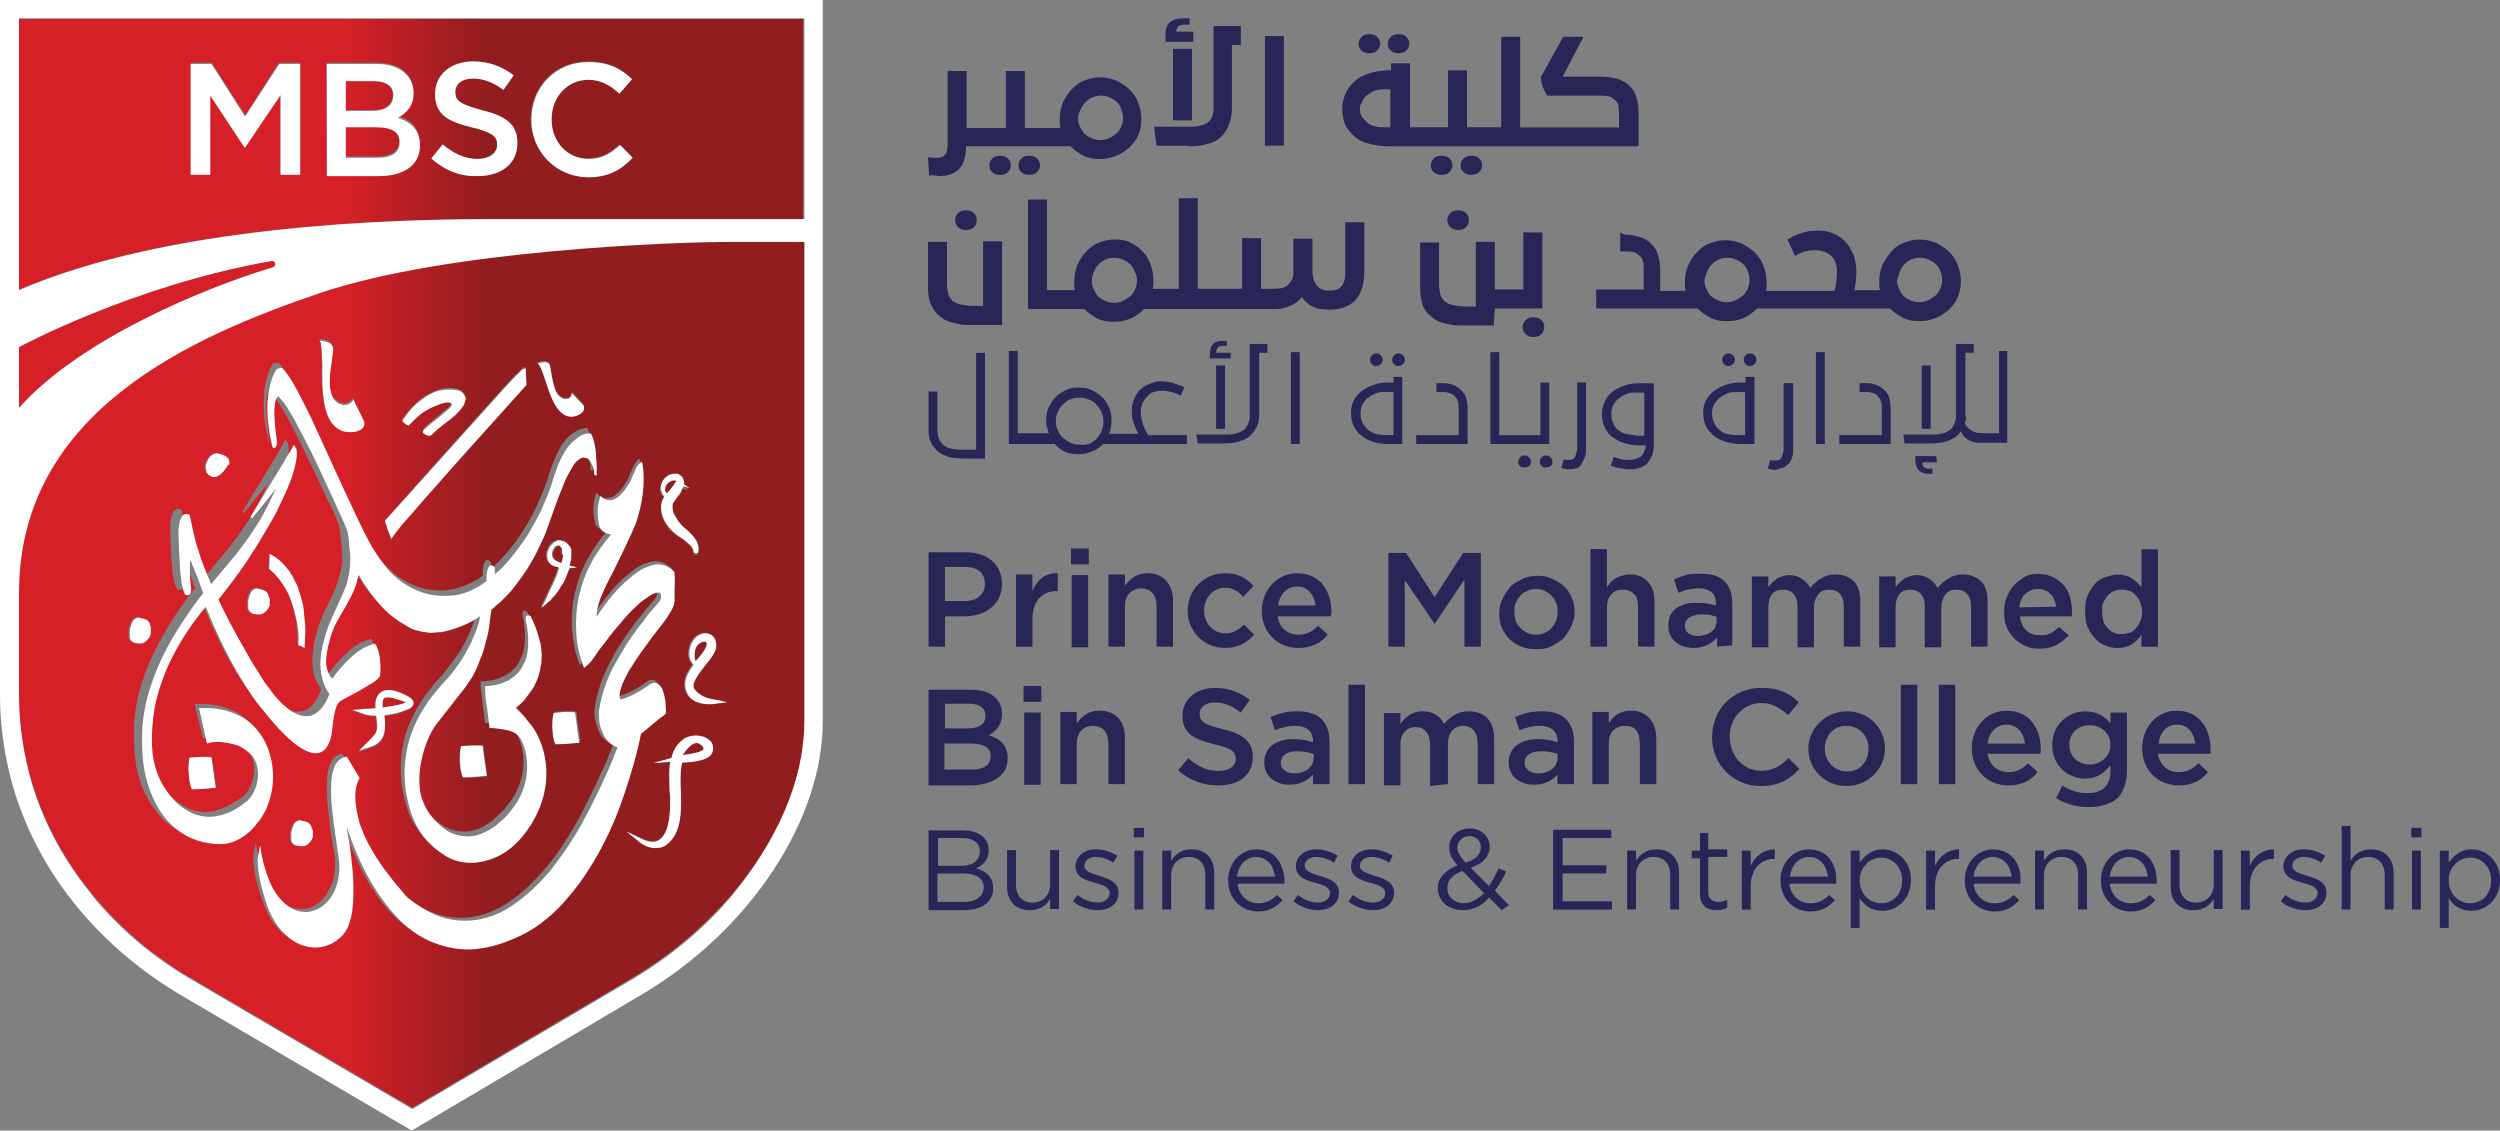 <?xml version="1.0" encoding="UTF-8"?>
<svg id="Layer_1" data-name="Layer 1" xmlns="http://www.w3.org/2000/svg" xmlns:xlink="http://www.w3.org/1999/xlink" viewBox="0 0 512 231.55">
  <rect x="0" y="0" width="512" height="231.55" fill="#808080" stroke="none"/>
  <defs>
    <style>
      .cls-1 {
        fill: url(#linear-gradient);
      }

      .cls-1, .cls-2, .cls-3, .cls-4 {
        stroke-width: 0px;
      }

      .cls-2 {
        fill: none;
      }

      .cls-3 {
        fill: #272657;
      }

      .cls-4 {
        fill: #fff;
      }

      .cls-5 {
        clip-path: url(#clippath);
      }
    </style>
    <clipPath id="clippath">
      <path class="cls-2" d="M142.56,152.16c-1.04.13-1.95,1.3-2.72,2.46.26,0,.52-.13.91-.13.91-.13,3.11-.52,3.37-1.17,0-.13-.13-.39-.26-.52-.39-.39-.78-.65-1.17-.65h-.13M78.74,142.95c-.26.13-.39.65-.39,1.3v.65c2.98-.39,4.28-.78,4.93-1.04-.52-.26-1.43-.52-2.72-.91-.39-.13-.78-.13-1.04-.13s-.65.13-.78.13M142.56,132.57c-.52.91-.39,2.08,0,2.85l.13-.13c.91-1.17,1.82-2.21,2.21-3.37q-.13-.52-.39-.52c-.78,0-1.56.39-1.95,1.17M114.54,111.82c-.26,0-.39.13-.39.13h-.13c-.13,0-.13.13-.13.13-.13.13-.26.26-.26.39-.39.52-.52,1.17-.26,1.69,0,.13.13.26.26.39l.26.26c.26.13.65.39,1.04.52.13,0,.13.13.26.13.13-.26.13-.65.26-.91,0-.26.13-.52.13-.65v-1.17h0v-.13l-.13-.13c-.13-.26-.26-.39-.52-.52-.26-.13-.39-.13-.39-.13h0M137.63,98.46c-.52.26-.91.39-1.17.91-.26.39-.26.91-.26,1.17.13.13.26.39.39.52.26-.26.39-.52.65-.78l.13-.13c.52-.65.91-1.04,1.17-1.69h-.39c-.13-.13-.39,0-.52,0M56.17,80.17h0M55.65,53.44C27.37,58.37,3.89,71.09,3.89,71.09v12.45c12.58-14.14,38.27-24.65,52.02-28.8.78-.26.52-1.3-.26-1.3.13,0,0,0,0,0M60.45,173.17c-.52-.13-1.04-.65-1.04-1.17v-1.3c0-.39.13-.78.26-1.17.13-.39.26-.78.52-1.04s.65-.52,1.04-.52h0c.39.13.65.13,1.04.26.39.13.78.26,1.04.65.13.13.26.52.26.65,0,.26,0,.39.13.52v1.17c-.13.39-.39.91-.78,1.3-.39.39-.91.52-1.3.65h-.52s-.26,0-.65,0M39.18,161.24c-.26-.52-.39-1.04-.39-1.56-.13-.52-.13-1.04-.13-1.56,0-1.04,0-1.95.26-2.98h0l2.21-.13h1.56c.26,0,.39,0,.65.13h.13v.13l.78,5.71h0v.39h-.39c-1.43.13-2.85.26-4.15.26h-.26l-.26-.39h0ZM94.69,158.91c-.26-.52-.39-1.04-.39-1.56-.13-.52-.13-1.04-.13-1.56,0-1.04,0-1.95.26-2.98h0l2.21-.13h1.56c.26,0,.39,0,.65.13h.13v.13l.78,5.71h0v.39h-.39c-1.43.13-2.85.26-4.15.26h-.26l-.26-.39h0ZM136.85,155.53c.13,0,.26-.13.52-.13h.13c.52-1.82,1.43-3.24,2.85-4.15,1.17-.78,3.5-.78,4.8.13.78.65,1.04,1.56.78,2.46-.52,1.69-3.37,2.08-6.23,2.21-.13.13-.13.39-.13.52-.26,1.82-.26,3.76-.13,5.58.13,2.33.13,4.67-.52,7-.65,2.21-1.95,3.76-3.5,4.28-.26.13-.65.13-1.17.13-.91,0-2.08-.26-3.37-1.3l-2.59-2.08,2.98,1.43c1.56.78,2.85.91,3.76.26,1.56-1.04,2.33-4.02,2.21-8.56,0-.52,0-1.17-.13-1.82-.13-1.82-.26-3.76.13-5.58h-.26l-3.24.26,3.11-.65h0ZM113.76,151.9c-.26-.52-.39-1.04-.39-1.56-.13-.52-.13-1.04-.13-1.56,0-1.04,0-1.95.26-2.98h0l2.21-.13h1.56c.13,0,.39,0,.65.13h.13v.13l.78,5.71v.39h-.39c-1.43.13-2.85.26-4.15.26h-.26l-.26-.39h0ZM76.92,150.08c.39-1.04.13-2.21,0-3.37-.91,0-1.56-.13-2.21-.26l-2.59-1.04,2.85-.13c.13,0,.91-.13,1.82-.13-.13-1.56.26-2.72,1.04-3.24.91-.65,2.33-.65,4.15.13l.26.13c1.17.52,2.33,1.04,2.33,1.95,0,.78-.91,1.3-1.69,1.56-1.04.39-2.72.78-4.28,1.04.26,2.46.52,5.45-2.85,6.49l-2.33.78c0-.13,3.37-3.24,3.5-3.89M140.23,141.13c-.52-1.95.52-3.63,1.56-5.06-.78-.78-1.04-1.82-.78-3.11.26-1.56,1.17-2.72,2.46-3.24.78-.26,1.56-.13,2.08.26.65.52,1.04,1.3.91,2.21,0,1.17-1.17,2.59-2.33,4.02-1.56,1.95-3.11,4.02-1.95,5.06,1.17,1.17,2.59,1.69,4.15,1.95l2.21.39-2.21.26c-.52.13-.91.13-1.43.13-2.46.13-4.15-.91-4.67-2.85M27.37,131.66c-.52-.13-1.04-.65-1.04-1.17v-1.3c0-.39.13-.78.26-1.17.13-.39.26-.78.52-1.04.26-.26.65-.52,1.04-.52h0c.39.13.65.13,1.04.26.39.13.78.26,1.04.65.13.13.26.52.26.65,0,.26,0,.39.13.52v1.17c-.13.39-.39.91-.78,1.3-.39.39-.91.52-1.3.65h-.52c-.13.13-.39.13-.65,0M51.63,125.57c-.52-.13-1.04-.65-1.04-1.17v-1.3c0-.39.13-.78.26-1.17.13-.39.26-.78.52-1.04.26-.26.65-.52,1.04-.52h0c.39.13.65.13,1.04.26.39.13.78.26,1.04.65.13.13.26.52.26.65,0,.26,0,.39.13.52v1.17c-.13.39-.39.91-.78,1.3-.39.39-.91.52-1.3.65h-.52c-.13.13-.39,0-.65,0M61.75,132.44l-.52-.26-.26-.13v-.26c0-1.43-.13-2.85-.26-4.28-.26-1.43-.52-2.72-1.04-4.15-.39-1.3-1.04-2.59-1.82-3.76l-.65-.91c-.26-.26-.52-.52-.65-.78-.39-.52-1.04-1.04-1.56-1.43h0l.13-2.98v-.13l.13.13c1.56.78,2.85,2.08,3.89,3.5.52.78.91,1.43,1.3,2.33.26.39.39.78.52,1.17.13.39.26.78.39,1.3.26.78.52,1.69.65,2.59.26.91.26,1.69.26,2.59s0,1.82.13,2.59l-.13,2.59v.52l-.52-.26h0ZM110.78,124.01c.13-.13.26-.39.39-.65s.39-.65.52-1.04c.26-.39.39-.91.65-1.43.52-1.04,1.04-2.21,1.56-3.5.13-.39.26-.78.39-1.3h-.13c-.26-.13-.52-.13-.91-.26-.13,0-.39-.13-.52-.26l-.52-.52c-.52-.78-.52-2.08,0-2.85.13-.26.26-.39.39-.65l.26-.26.13-.13.13-.13h.13l.26-.13s.13,0,.26-.13.13,0,.26-.13.13,0,.26,0h.26c.13,0,.26,0,.39.13.52.13,1.04.52,1.43,1.04.13.13.13.26.26.39,0,.13.13.26.13.39v.26h0v.13h0v.39c0,.39,0,1.04-.13,1.43,0,.26-.13.65-.26.91.13,0,.39.13.52.13.65.13,1.04.26,1.04.26,0,0-.39.13-1.04.13h-.65c-.26.65-.52,1.3-.78,1.95-.26.65-.65,1.3-1.04,1.82s-.78,1.04-1.04,1.56c-.39.52-.65.91-1.04,1.17-.26.39-.65.65-.91.78-.26.39-.39.52-.65.52-.13.13-.13.26-.13.26l.13-.26M142.04,113.24v-.26c0-.13,0-.39-.26-.65-.26-.39-.78-.91-1.56-1.56-.26-.26-.65-.39-.91-.65-.65-.39-1.3-.91-1.95-1.56-.78-.78-1.69-2.21-1.95-4.02-.13-.78.13-1.69.39-2.33.13-.13.13-.26.26-.39-.26-.13-.52-.39-.65-.65-.26-.52-.26-1.3,0-1.95s.78-1.17,1.43-1.56c.52-.26.91-.39,1.3-.26.26,0,.52.13.78.13l.13.13.39.26c.26.26.65.91.52,1.3v.39l1.17.78-1.3-.39c-.13.52-.39.78-.52,1.04v.13l-.78,1.04-.65.91c-.39.52-.26,1.04-.26,1.43s.13.91.39,1.3.52.91.78,1.3c.39.52.65.78,1.04,1.17.52.39.91.78,1.3,1.17.39.39.78.78,1.04,1.17.26.39.52.78.65,1.3.13.39.13.78.13,1.04l-.13.65h-.65l-.13-.39h0ZM124.4,101.96c.65,0,1.3-.26,1.82-.78,1.04-.78,1.82-2.08,2.46-3.24.26-.65.52-1.43.91-2.08.13-.39.39-.65.52-1.04.13-.13.26-.26.39-.52.13-.13.26-.26.52-.26h0c.39,2.08.39,4.15.13,6.36-.26,2.08-.78,4.15-1.43,6.23h0c-1.43,3.24-2.98,6.49-4.54,9.6-.78,1.56-1.56,3.11-2.33,4.8-.65,1.56-1.17,3.11-1.17,4.67,1.69-2.46,3.5-4.93,5.71-7,1.17-1.04,2.33-2.08,3.76-2.85.65-.39,1.43-.65,2.21-.78.39-.13.78-.13,1.17-.13s.78.13,1.17.26h0c.39.13.78.39,1.17.65.13.13.39.26.52.39.13.13.26.39.26.65h0c.13,1.17,0,2.46,0,3.63v1.82c0,.65-.26,1.3-.52,1.82-1.17,2.21-2.85,4.02-4.28,5.97-1.43,1.95-2.85,3.89-4.15,5.97-.65,1.04-1.17,2.08-1.69,3.24-.39,1.04-.78,2.21-.52,3.24.39,0,.78-.13,1.17-.26.39-.13.78-.39,1.17-.52.78-.39,1.56-.78,2.33-1.3l1.17-.78c.39-.26.78-.52,1.43-.52.39.13.39.26.65.39l.52.52c.26.39.52.78.52,1.3.26.91.39,1.82.39,2.72,0,.52.13.91,0,1.43-.52.39-.78.65-1.17.91l-4.28,3.24c-.78,4.02-1.95,7.91-3.24,11.8-1.43,3.89-2.98,7.78-4.8,11.42-1.95,3.63-4.15,7.13-6.88,10.25-2.72,3.11-5.97,5.84-9.6,7.78-3.63,1.82-7.78,3.11-12.06,2.85-2.08-.13-4.15-.52-6.1-1.43s-3.63-1.95-5.32-3.24c-3.24-2.72-5.71-6.1-7.65-9.73-1.82-3.37-3.37-7-4.54-10.51v.39l.26,1.69c.13,1.17.39,2.21.52,3.37.26,2.21.52,4.41.52,6.75,0,2.21-.13,4.54-.65,6.75-.26,1.17-.78,2.21-1.56,3.11-.78.78-1.69,1.56-2.85,1.95-2.21.91-4.8.65-6.75-.52-2.08-1.17-3.63-2.98-4.67-4.93-1.04-2.08-1.69-4.15-2.33-6.36-.26-1.04-.52-2.21-.65-3.37-.13-1.17-.26-2.21,0-3.5l.39-1.69.26,1.82c.39,2.08,1.04,4.28,1.95,6.23.91,1.95,2.33,3.76,4.15,4.8.91.52,1.95.78,2.98.78s2.08-.26,2.98-.91c1.82-1.17,2.85-3.11,3.5-5.19.26-1.04.39-2.08.39-3.24,0-1.04-.13-2.21-.39-3.24-.39-2.21-.65-4.41-.91-6.62-.26-2.21-.52-4.41-.39-6.75,0-1.17.13-2.33.52-3.37s1.17-2.33,2.46-2.46h.26l.13.26,2.33,3.89.13.13-.13.26c-.78,1.56-.78,3.63-.65,5.32.26,1.82.78,3.63,1.43,5.45.39.91.78,1.69,1.17,2.59.52.78.91,1.69,1.43,2.46l1.56,2.33,1.69,2.21c.52.78,1.17,1.43,1.82,2.21.65.78,1.17,1.43,1.95,2.08,1.43,1.17,2.98,2.21,4.8,2.98,3.37,1.56,7.39,1.82,10.9.78,1.82-.52,3.5-1.3,5.06-2.33,1.56-1.04,3.11-2.21,4.41-3.5,1.43-1.3,2.59-2.72,3.89-4.15,1.17-1.43,2.33-2.98,3.37-4.67,1.04-1.56,2.08-3.24,2.98-4.93.91-1.69,1.82-3.37,2.59-5.06.91-1.69,1.56-3.5,2.46-5.19.78-1.69,1.43-3.37,2.08-5.06-1.56-.52-2.59-1.69-3.11-3.11-.26-.78-.52-1.56-.65-2.33s-.13-1.56,0-2.33c.52-3.11,1.56-6.1,2.98-8.82.78-1.43,1.43-2.72,2.33-4.02.78-1.3,1.69-2.59,2.59-3.76.39-.65.91-1.17,1.43-1.82.52-.65.91-1.17,1.43-1.82l1.56-1.82c.52-.52.52-1.3.13-1.82-.26-.13-.78,0-1.17.13-.39.13-.78.39-1.17.65-.78.52-1.43,1.04-2.21,1.69-1.43,1.3-2.59,2.59-3.76,4.02-1.17,1.43-2.33,2.85-3.5,4.41-.52.78-1.04,1.56-1.69,2.33-.26.39-.52.78-.91,1.17-.26.39-.65.65-1.04.91l-.13.13v-.13c-.91-2.33-1.3-4.67-1.56-7.13-.13-2.46,0-4.93.52-7.26.52-2.33,1.3-4.67,2.46-6.88,1.17-2.08,2.46-4.15,4.15-5.97-.91-.26-1.82-.65-2.33-1.43h0c-.52-2.08-.65-4.28.13-6.36v-.13l.13.13c.91.78,1.56,1.04,2.21.91h0ZM42.42,97.03q-.13-.13-.26-.39c0-.13-.13-.13-.13-.26-.13-.26-.13-.52-.13-.78,0-.52.26-.91.39-1.3.26-.39.52-.78.78-1.04.39-.26.78-.52,1.17-.39h0c.52.13,1.04.26,1.56.52.26.13.52.26.65.65.26.26.13.65.13.91h0v.26h-.26c-.39.78-.78,1.3-1.43,1.82-.39.26-.65.52-1.17.65h-.26c-.26-.13-.78-.39-1.04-.65M83.54,86.91s-.13-.13-.52-.26c-.13-.13-.39-.13-.52-.39,0,0-.13-.13-.13-.26s0-.26.13-.26c.13-.13.13-.26.26-.39.78-1.04,1.95-2.59,3.76-3.89.91-.65,2.08-1.17,3.24-1.69,1.3-.26,2.72-.52,4.28,0,.39.13.78.39,1.04.91.13.26.26.52.26.78s0,.26-.13.65c-.26.78-.78,1.43-1.3,1.95-1.04,1.04-2.33,1.82-3.37,2.85-.65.52-1.04.91-1.69,1.43-.13.13-.26.26-.39.39-.26.13-.26.26-.78.26-.26-.13-.39-.13-.65-.26l-.13-.13-.13-.13s-.13-.13-.13-.26v-.26q.13-.26.26-.39c1.17-1.04,2.21-1.82,3.24-2.72.52-.39,1.04-.91,1.56-1.3.26-.26.39-.52.65-.65.13-.13.13-.26.13-.26v-.26c-.13-.39-.78-.39-1.43-.26-.52.13-1.04.26-1.56.52-2.08.78-3.5,1.95-4.41,2.72l-1.56,1.56h0ZM80.04,110l-.65-1.69-.26-.91c-.13-.26-.26-.52-.26-.91h0l14.01-15.7,7-7.78,3.5-3.89,1.82-1.95.91-.91.52-.52.26-.26.13-.13c.13-.13.26-.13.39-.13h.26v.39l.13,2.85v.13l-.13.13-13.88,15.44-6.88,7.78-3.37,3.89c-.52.65-1.17,1.3-1.69,1.95-.52.65-1.04,1.3-1.56,2.08l-.13.26-.13-.13h0ZM55.26,90.67c-.52-.26-.39-.65-.39-.78l-.13-.78c-.26-.91-.39-1.95-.52-2.85-.26-1.95-.26-3.89-.13-5.97.26-1.95.65-3.89,1.69-5.71h0c.13-.13.39-.26.65-.26s.39-.13.65,0h0c1.56,1.69,2.59,3.76,3.63,5.71s1.95,4.02,2.98,6.1l5.58,12.19,2.85,6.1c1.04,2.08,1.95,4.02,2.98,5.97s2.33,3.76,3.89,5.45c1.56,1.69,3.37,2.98,5.45,3.89s4.28,1.3,6.49,1.17c2.21-.13,4.41-.91,6.36-1.95.52-.26,1.04-.65,1.56-1.04v-.26c0-.52,0-1.17.13-1.69v-.26q0-.13.13-.26c.13-.13.13-.26.26-.52.13-.13.26-.13.39-.26.13,0,.39.13.39.13.26.13.26.26.39.39v1.3c.65-.52,1.3-1.17,1.82-1.69,1.56-1.56,2.98-3.37,4.15-5.19,1.3-1.82,2.33-3.76,3.37-5.84.91-2.08,1.82-4.15,2.46-6.23s1.43-4.28,2.59-6.23c.65-.91,1.3-1.82,2.21-2.46s1.95-1.17,3.11-1.17h0c.78,1.43.91,2.98,1.04,4.41.13.78.13,1.56.13,2.33v1.69c0,.13-.13.26-.26.26s-.13-.13-.26-.13h0c.13-1.17-.26-2.33-1.17-3.24-.26-.13-.65-.26-1.04-.26s-.65.26-.91.39c-.52.52-1.04,1.04-1.43,1.69-.78,1.3-1.43,2.59-1.95,4.02-1.17,2.72-2.08,5.58-3.11,8.43-.52,1.43-1.17,2.85-1.82,4.15-.65,1.43-1.43,2.72-2.21,4.02-.78,1.3-1.69,2.46-2.59,3.63-.52.65-.91,1.17-1.43,1.69s-1.04,1.17-1.56,1.56c-.52.52-1.17,1.04-1.82,1.56-.13.91-.13,1.95-.39,2.85-.26,1.3-.52,2.46-.78,3.76-.26,1.17-.78,2.46-1.17,3.63-.39,1.17-1.04,2.33-1.56,3.5l-1.04,1.56c-.39.52-.78,1.04-1.17,1.56l-2.33,2.98-2.33,2.98c-.78,1.04-1.43,2.08-1.95,3.11-1.04,2.21-1.82,4.67-1.95,7.13-.13,1.17-.13,2.46,0,3.63.13,1.3.39,2.33,1.04,3.5,1.04,2.21,2.85,4.02,4.93,5.32,1.43.65,2.85,1.04,4.41.91,1.56-.13,2.98-.65,4.28-1.56.65-.39,1.3-.91,1.82-1.43.52-.52,1.17-1.04,1.69-1.69,1.04-1.17,1.95-2.46,2.59-3.89,1.3-2.85,1.69-6.1.78-9.21-.26-.78-.52-1.56-.91-2.21s-1.04-1.17-1.69-1.43c-1.43-.52-2.98-.78-4.67-.78h-.13v-.13l-.52-4.15c-.13-1.43-.39-2.72-.39-4.15v-.13h.13c1.43,0,2.98-.26,4.28-.91.26-.13.65-.26,1.04-.52s.65-.39.91-.65.52-.52.78-.78.52-.52.65-.91l.52-1.04c.13-.39.26-.65.39-1.04.26-.65.26-1.43.39-2.21v-2.21l-.26-2.21c-.13-.39-.26-.91-.26-1.3,0-.26,0-.52.26-.65s.52.13.65.13h0c.91,1.56,1.43,3.24,1.82,4.93.13.91.26,1.69.39,2.59v1.3c0,.39,0,.91-.13,1.3s-.13.91-.26,1.3c-.13.39-.26.91-.39,1.3l-.52,1.17c-.13.39-.39.78-.65,1.17-.26.39-.39.78-.78,1.04l-.78,1.04c-.26.39-.65.65-.91.91l-.91.78c.13,0,.13.13.26.13l.26.26.52.52c.39.39.65.78,1.04,1.17.65.78,1.3,1.56,1.82,2.33,2.33,3.89,2.98,8.69,1.95,13.1-.52,2.21-1.43,4.28-2.59,6.23s-2.72,3.63-4.41,5.06c-1.82,1.43-3.89,2.46-6.23,2.72-2.21.39-4.67,0-6.75-1.17s-3.76-2.72-5.06-4.54c-1.43-1.82-2.21-4.02-2.72-6.23-1.17-4.41-1.04-9.21.26-13.49.78-2.21,1.69-4.28,2.98-6.23l.91-1.43,1.04-1.3c.65-.91,1.43-1.82,2.21-2.59,1.43-1.69,2.72-3.5,4.02-5.32,1.17-1.95,2.08-3.89,2.72-5.97.26-.65.39-1.43.52-2.08-1.17.78-2.33,1.43-3.63,1.95-1.43.65-2.85,1.04-4.28,1.3-.78.13-1.56.13-2.33.13-.78-.13-1.56-.13-2.33-.39l-1.04-.26-1.04-.52c-.78-.26-1.3-.78-1.95-1.17-1.17-.91-2.46-1.82-3.5-2.98-1.95-1.95-3.5-4.15-4.8-6.62,0,.26-.13.52-.13.65-.13.52-.26,1.04-.39,1.56-.39,1.04-.78,1.95-1.3,2.85-1.04,1.82-2.21,3.5-2.98,5.32-.39.91-.78,1.82-1.04,2.85-.26,1.04-.52,1.95-.65,2.98s-.13,2.08,0,2.98c.13.52.26.91.52,1.3.13.26.39.52.65.78,1.04-1.43,2.21-2.85,3.5-4.02.65-.65,1.43-1.3,2.21-1.82.78-.52,1.69-.91,2.72-1.17l.26-.13.13.26.39.78c.13.26.13.52.26.78.13.52.13,1.04.26,1.56.13,1.04.13,2.08,0,3.24v.13l-.13.13c-.65.52-1.17,1.04-1.82,1.43-.65.39-1.3.78-1.95,1.17-1.3.78-2.59,1.56-4.02,2.21h0c-1.04.52-1.43,2.08-1.56,3.5-.26,1.43-.13,2.85-.65,4.41-.26.78-.52,1.56-1.17,2.08-.65.65-1.56.91-2.33.78-1.56-.26-2.85-1.17-4.02-2.08-2.33-1.95-4.28-4.15-6.1-6.49-1.82-2.33-3.5-4.8-5.06-7.26-2.72-4.54-4.93-9.34-6.88-14.14-.91,1.17-1.82,2.33-2.72,3.5-2.72,3.89-4.93,8.04-6.49,12.45-.78,2.21-1.17,4.54-1.56,6.88-.26,2.33-.39,4.67-.13,7,.26,2.33,1.04,4.54,2.08,6.62,1.04,2.08,2.72,3.89,4.67,5.06,1.95,1.3,4.28,1.82,6.62,1.3,2.21-.52,4.28-1.69,6.1-3.11,1.56-1.56,2.33-4.02,2.08-6.23-.13-1.17-.52-2.21-1.3-3.11s-1.69-1.43-2.72-1.95c-1.04-.26-1.95-.52-2.98-.65-1.04-.13-2.08-.13-2.98.13l-.39.13-.13-.39-1.56-6.36-.13-.39h.39c2.85-.13,5.71.39,8.17,1.69s4.41,3.63,5.45,6.23c1.04,2.59,1.43,5.45,1.04,8.3-.39,2.72-1.43,5.45-3.37,7.65-1.82,2.21-4.54,3.63-7.39,3.76-2.72.13-5.71-.52-8.04-1.95-2.46-1.43-4.28-3.63-5.71-6.1s-2.21-5.19-2.59-7.91c-.39-2.72-.39-5.58-.26-8.3.26-2.72.78-5.45,1.69-8.04,1.69-5.32,4.41-10.12,7.52-14.66,1.04-1.56,2.21-2.98,3.24-4.41l-1.04-2.85c-.52-1.3-1.04-2.59-1.56-3.89,0,.13-.13.39-.13.52v2.21c0,.78.13,1.43.13,2.21l.13,1.04c0,.26,0,.39-.13.78,0,.13-.26.39-.52.39s-.39,0-.52-.13h-.13v-.13c-.39-.78-.52-1.43-.65-2.21-.13-.65-.26-1.43-.26-2.08-.13-1.43-.26-2.85-.26-4.15-.13-1.43-.13-2.85-.13-4.28,0-.78,0-1.43.26-2.21.13-.39.26-.78.52-1.04.26-.39.91-.52,1.43-.26l.13.13v.13c.39,2.33.91,4.54,1.69,6.88.78,2.21,1.56,4.41,2.46,6.62.13.13.13.26.26.52v-.13l5.32-6.36c1.69-2.21,3.24-4.41,4.67-6.75,1.17-2.08,2.33-4.15,3.24-6.36l-4.93,6.1h0l-.26-.39,4.41-7.26,2.21-3.63,1.04-1.82c.39-.65.78-1.3,1.04-1.82l.13-.13.13.13.39.65h0c.26,1.17,0,2.46-.26,3.63-.26,1.17-.65,2.33-1.04,3.37-.78,2.21-1.82,4.41-2.98,6.49-2.21,4.15-4.67,8.17-7.52,12.06-1.3,1.82-2.72,3.63-4.15,5.45,1.56,3.11,3.11,6.23,4.8,9.21,1.17,2.08,2.33,4.15,3.63,6.1.65,1.04,1.3,1.95,1.95,2.85l1.04,1.43,1.17,1.3c.39.39.78.78,1.3,1.17.39.39.91.78,1.43,1.04s1.04.52,1.56.65c.52.26,1.04.13,1.56.13,1.04-.13,2.08-.78,2.72-1.69.65-.78,1.17-1.82,1.56-2.85-1.17-1.56-1.82-3.5-1.82-5.45s.26-4.02.78-5.84c.52-1.95,1.17-3.76,2.08-5.45.91-1.82,1.82-3.5,2.33-5.32.65-1.82,1.04-3.76.91-5.71,0-1.04-.13-1.95-.26-2.85-.13-1.04-.13-1.95-.39-2.85-.52-1.82-1.43-3.63-2.33-5.32l-2.46-5.32c-1.69-3.5-3.37-7-5.19-10.51-.91-1.69-1.95-3.37-2.98-5.06-.26-.39-.52-.78-.91-1.17-.13-.13-.26-.26-.26-.26-.13.13-.26.26-.39.52-.39.91-.39,1.82-.39,2.85,0,1.95.26,3.76.52,5.84v.78c0,.13,0,.26-.13.39.78-.26.78,0,.39.13q0-.13,0,0M112.6,74.59c.52,1.95.52,7.13,3.5,6.88.65,0,.78-.39,1.04-1.17l2.33,2.46c.65,1.43-1.43,2.21-2.33,2.33-2.59.13-4.02-3.11-4.8-5.45-.26-.78-.52-1.56-.78-2.33-.13-.26-1.04-3.24-1.43-3.11-.13,0,2.08-.78,2.46.39M70.18,88.08c-3.76-1.17-4.15-6.49-4.28-9.99v-3.63c0-.52.13-5.06-.65-5.06,0,0,2.98,0,2.85,1.82-.13,2.98-2.33,10.12,1.82,11.29.91.26,1.82-.13,2.33-1.04l2.21,4.54c.26,1.69-1.43,2.21-2.98,2.21-.39,0-.91,0-1.3-.13M149.31,49.29c-10.64,0-57.47,1.56-83.93,10.51C39.56,68.62,3.89,83.93,3.89,121.16v21.14c0,4.54.52,8.95,1.43,13.1.91,4.28,2.33,8.43,4.02,12.32,2.33,5.32,5.45,10.25,9.08,14.79.91,1.17,1.82,2.21,2.85,3.37,1.95,2.21,4.15,4.28,6.36,6.23,2.21,1.95,4.67,3.76,7.13,5.45,1.3.91,2.46,1.69,3.89,2.46l45.79,26.85,45.66-26.98c7.91-4.8,14.66-10.64,20.24-17.25,1.17-1.43,2.33-2.85,3.37-4.41,1.43-1.95,2.72-3.89,3.76-5.84,3.37-5.84,5.71-11.93,6.75-17.9.39-2.33.65-4.8.65-7.13V49.42h-15.44v-.13h-.13ZM70.7,25.81v6.23h6.62c2.72,0,4.41-1.04,4.41-3.11v-.13c0-1.95-1.56-3.11-4.67-3.11,0,.13-6.36.13-6.36.13ZM70.7,16.47v6.1h5.45c2.59,0,4.28-1.04,4.28-3.11h0c0-1.82-1.43-2.85-4.02-2.85h-5.71v-.13ZM57.08,12.84h4.28v22.7h-4.02v-16.34l-7.13,10.77h-.13l-7.13-10.64v16.21h-3.89V12.84h4.28l6.88,10.77,6.88-10.77h0ZM66.81,12.84h10.25c2.59,0,4.67.65,5.97,1.95,1.04,1.04,1.56,2.33,1.56,3.76h0c0,2.72-1.56,4.15-3.24,5.06,2.72.91,4.54,2.46,4.54,5.58v.13c0,4.02-3.37,6.23-8.43,6.23h-10.51l-.13-22.7h0ZM101.83,29.58h0c0-1.69-.91-2.59-5.19-3.5-4.8-1.17-7.52-2.59-7.52-6.75v-.13c0-3.89,3.24-6.62,7.78-6.62,3.24,0,5.97,1.04,8.3,2.85l-2.08,2.98c-2.08-1.56-4.02-2.33-6.23-2.33-2.33,0-3.63,1.17-3.63,2.72v.13c0,1.69,1.04,2.46,5.45,3.63,4.8,1.17,7.26,2.85,7.26,6.62v.13c0,4.28-3.37,6.75-8.17,6.75-3.5,0-6.75-1.17-9.47-3.63l2.33-2.85c2.21,1.82,4.41,2.98,7.13,2.98,2.46-.13,4.02-1.3,4.02-2.98M108.7,24.39h0c0-6.49,4.8-11.8,11.67-11.8,4.28,0,6.75,1.43,8.95,3.5l-2.59,2.98c-1.82-1.69-3.76-2.85-6.36-2.85-4.28,0-7.52,3.5-7.52,8.04v.13c0,4.41,3.11,8.04,7.52,8.04,2.72,0,4.54-1.04,6.49-2.85l2.59,2.59c-2.33,2.46-4.93,4.02-9.21,4.02-6.62-.13-11.54-5.32-11.54-11.8M3.76,3.76v55.65c30.74-13.36,75.89-14.53,97.16-14.53h63.56V3.89L3.76,3.76h0Z"/>
    </clipPath>
    <linearGradient id="linear-gradient" x1="6196.88" y1="2114.09" x2="6198.59" y2="2114.09" gradientTransform="translate(-207664.48 70979.83) scale(33.52 -33.52)" gradientUnits="userSpaceOnUse">
      <stop offset="0" stop-color="#d62027"/>
      <stop offset=".25" stop-color="#d62027"/>
      <stop offset=".75" stop-color="#921d1f"/>
      <stop offset="1" stop-color="#921d1f"/>
    </linearGradient>
  </defs>
  <g class="cls-5">
    <rect class="cls-1" x="3.89" y="3.89" width="160.85" height="223.25"/>
  </g>
  <path class="cls-3" d="M193.54,126.22h3.89c4.28,0,7.78-2.33,7.78-6.62h0c0-3.89-2.85-6.49-7.39-6.49h-7.65v19.33h3.37v-6.23h0ZM193.54,116.1h4.02c2.59,0,4.15,1.17,4.15,3.5h0c0,2.08-1.56,3.5-4.15,3.5h-4.02v-7Z"/>
  <path class="cls-3" d="M216.63,121.03v-3.63c-2.59-.13-4.28,1.43-5.19,3.63v-3.37h-3.37v14.79h3.37v-5.58c0-3.89,2.08-5.84,5.06-5.84h.13Z"/>
  <rect class="cls-3" x="219.48" y="117.78" width="3.37" height="14.79"/>
  <rect class="cls-3" x="219.35" y="112.34" width="3.63" height="3.24"/>
  <path class="cls-3" d="M240.24,132.44v-9.34c0-3.37-1.95-5.71-5.19-5.71-2.33,0-3.63,1.17-4.67,2.59v-2.33h-3.37v14.79h3.37v-8.3c0-2.33,1.43-3.63,3.37-3.63s3.11,1.3,3.11,3.63v8.3h3.37Z"/>
  <path class="cls-3" d="M250.88,120.38c1.69,0,2.72.78,3.76,1.82l2.08-2.21c-1.43-1.56-3.11-2.59-5.84-2.59-4.41,0-7.65,3.5-7.65,7.65h0c0,4.15,3.24,7.65,7.65,7.65,2.85,0,4.54-1.17,5.97-2.72l-2.08-2.08c-1.04,1.04-2.21,1.82-3.76,1.82-2.59,0-4.41-2.08-4.41-4.67h0c0-2.59,1.82-4.67,4.28-4.67"/>
  <path class="cls-3" d="M272.67,125.31c0-4.28-2.33-7.91-7-7.91-4.15,0-7.26,3.5-7.26,7.65h0c0,4.54,3.24,7.65,7.52,7.65,2.72,0,4.67-1.04,5.97-2.72l-1.95-1.82c-1.17,1.17-2.33,1.82-4.02,1.82-2.21,0-3.89-1.3-4.28-3.76h10.77c.26-.26.26-.52.26-.91M261.77,124.01c.26-2.33,1.82-3.89,3.89-3.89,2.21,0,3.5,1.69,3.76,3.89h-7.65Z"/>
  <path class="cls-3" d="M206.38,155.27c0-2.59-1.56-4.02-3.89-4.67,1.43-.78,2.72-2.08,2.72-4.41h0c0-1.3-.39-2.33-1.3-3.24-1.17-1.17-2.85-1.69-5.06-1.69h-8.69v19.59h9.08c4.28-.26,7.13-2.08,7.13-5.58h0ZM193.54,144.12h4.93c2.21,0,3.37.91,3.37,2.46h0c0,1.82-1.43,2.59-3.63,2.59h-4.67v-5.06h0ZM202.88,154.88c0,1.82-1.43,2.72-3.76,2.72h-5.71v-5.32h5.45c2.72,0,4.15.91,4.02,2.59h0Z"/>
  <rect class="cls-3" x="209.63" y="140.49" width="3.63" height="3.24"/>
  <rect class="cls-3" x="209.76" y="145.93" width="3.37" height="14.79"/>
  <path class="cls-3" d="M225.19,145.54c-2.33,0-3.63,1.17-4.67,2.59v-2.33h-3.37v14.79h3.37v-8.3c0-2.33,1.43-3.63,3.37-3.63s3.11,1.3,3.11,3.63v8.3h3.37v-9.34c.13-3.37-1.82-5.71-5.19-5.71"/>
  <path class="cls-3" d="M256.58,155.01h0c0-3.24-2.21-4.8-6.23-5.71-3.76-.91-4.67-1.56-4.67-3.11h0c0-1.3,1.17-2.33,3.11-2.33,1.82,0,3.5.65,5.32,2.08l1.82-2.59c-1.95-1.56-4.28-2.46-7.13-2.46-3.89,0-6.62,2.33-6.62,5.71h0c0,3.63,2.33,4.8,6.49,5.84,3.63.78,4.41,1.56,4.41,2.98h0c0,1.43-1.3,2.46-3.5,2.46-2.46,0-4.28-.91-6.23-2.59l-2.08,2.46c2.33,2.08,5.19,3.11,8.17,3.11,4.28,0,7.13-2.08,7.13-5.84"/>
  <path class="cls-3" d="M268.91,160.59h3.37v-8.69c0-3.89-2.08-6.23-6.49-6.23-2.46,0-4.02.52-5.58,1.17l.91,2.72c1.3-.52,2.59-.91,4.15-.91,2.33,0,3.63,1.17,3.63,3.11v.26c-1.17-.39-2.33-.65-4.02-.65-3.37,0-5.97,1.56-5.97,4.8h0c0,2.98,2.46,4.54,5.19,4.54,2.21,0,3.76-.91,4.8-2.08v1.95h0ZM265.15,158.39c-1.56,0-2.85-.78-2.85-2.21h0c0-1.43,1.3-2.33,3.37-2.33,1.3,0,2.46.26,3.37.52v.78c0,1.95-1.69,3.24-3.89,3.24"/>
  <rect class="cls-3" x="276.17" y="140.23" width="3.37" height="20.37"/>
  <path class="cls-3" d="M296.54,160.59v-8.3c0-2.33,1.3-3.63,3.11-3.63s2.98,1.3,2.98,3.63v8.3h3.37v-9.34c0-3.63-1.95-5.58-5.19-5.58-2.21,0-3.76,1.04-5.06,2.59-.78-1.56-2.21-2.59-4.41-2.59s-3.5,1.17-4.54,2.59v-2.21h-3.37v14.79h3.37v-8.3c0-2.33,1.3-3.63,3.11-3.63s2.98,1.3,2.98,3.63v8.43l3.63-.39h0Z"/>
  <path class="cls-3" d="M318.98,160.59h3.37v-8.69c0-3.89-2.08-6.23-6.49-6.23-2.46,0-4.02.52-5.58,1.17l.91,2.72c1.3-.52,2.59-.91,4.15-.91,2.33,0,3.63,1.17,3.63,3.11v.26c-1.17-.39-2.33-.65-4.02-.65-3.37,0-5.97,1.56-5.97,4.8h0c0,2.98,2.46,4.54,5.19,4.54,2.21,0,3.76-.91,4.8-2.08v1.95h0ZM315.09,158.39c-1.56,0-2.85-.78-2.85-2.21h0c0-1.43,1.3-2.33,3.37-2.33,1.3,0,2.46.26,3.37.52v.78c0,1.95-1.69,3.24-3.89,3.24"/>
  <path class="cls-3" d="M335.84,152.29v8.3h3.37v-9.34c0-3.37-1.95-5.71-5.19-5.71-2.33,0-3.63,1.17-4.54,2.59v-2.33h-3.37v14.79h3.37v-8.3c0-2.33,1.3-3.63,3.37-3.63s2.98,1.3,2.98,3.63"/>
  <path class="cls-3" d="M360.62,160.98c3.63,0,5.84-1.3,7.91-3.5l-2.21-2.21c-1.69,1.56-3.24,2.59-5.58,2.59-3.76,0-6.49-3.11-6.49-7h0c0-3.76,2.72-6.88,6.49-6.88,2.21,0,3.89,1.04,5.45,2.46l2.21-2.59c-1.82-1.82-4.02-2.98-7.65-2.98-5.97,0-10.12,4.54-10.12,10.12h0c0,5.58,4.28,9.99,9.99,9.99"/>
  <path class="cls-3" d="M386.04,153.33h0c0-4.28-3.37-7.65-7.78-7.65s-7.91,3.5-7.91,7.65h0c0,4.15,3.37,7.65,7.78,7.65s7.91-3.5,7.91-7.65M382.67,153.33c0,2.59-1.69,4.67-4.41,4.67s-4.54-2.21-4.54-4.67h0c0-2.59,1.69-4.67,4.41-4.67s4.54,2.08,4.54,4.67h0Z"/>
  <rect class="cls-3" x="389.29" y="140.23" width="3.37" height="20.37"/>
  <rect class="cls-3" x="397.07" y="140.23" width="3.37" height="20.37"/>
  <path class="cls-3" d="M417.95,153.46c0-4.28-2.33-7.91-7-7.91-4.15,0-7.13,3.5-7.13,7.65h0c0,4.54,3.24,7.65,7.52,7.65,2.72,0,4.67-1.04,5.97-2.72l-1.95-1.82c-1.17,1.17-2.33,1.82-4.02,1.82-2.21,0-3.89-1.3-4.28-3.76h10.77c.13-.26.13-.52.13-.91M407.06,152.29c.26-2.33,1.82-3.89,3.89-3.89,2.21,0,3.5,1.69,3.76,3.89h-7.65Z"/>
  <path class="cls-3" d="M435.6,157.61v-11.67h-3.37v2.21c-1.17-1.43-2.72-2.46-5.19-2.46-3.37,0-6.75,2.59-6.75,6.88h0c0,4.28,3.24,6.88,6.75,6.88,2.46,0,3.89-1.17,5.19-2.72v1.17c0,2.98-1.69,4.54-4.67,4.54-1.95,0-3.63-.52-5.19-1.56l-1.3,2.59c1.95,1.17,4.15,1.82,6.62,1.82,2.59,0,4.67-.65,6.1-1.95,1.17-1.43,1.82-3.24,1.82-5.71M432.22,152.55c0,2.33-1.95,4.02-4.28,4.02s-4.15-1.69-4.15-4.02h0c0-2.46,1.82-4.02,4.15-4.02s4.28,1.56,4.28,4.02h0Z"/>
  <path class="cls-3" d="M438.71,153.2h0c0,4.54,3.24,7.65,7.52,7.65,2.72,0,4.67-1.04,5.97-2.72l-1.95-1.82c-1.17,1.17-2.33,1.82-4.02,1.82-2.21,0-3.89-1.3-4.28-3.76h10.77v-.91c0-4.28-2.33-7.91-7-7.91-4.02,0-7,3.5-7,7.65M445.84,148.4c2.21,0,3.5,1.69,3.76,3.89h-7.52c.26-2.33,1.69-3.89,3.76-3.89"/>
  <path class="cls-3" d="M199.9,177.84c1.3-.52,2.59-1.69,2.59-3.76h0c0-1.04-.39-1.95-1.04-2.59-.91-.91-2.46-1.43-4.28-1.43h-7v16.34h7.26c3.63,0,5.97-1.69,5.97-4.41h0c0-2.46-1.56-3.63-3.5-4.15M191.98,171.62h5.06c2.33,0,3.63,1.04,3.63,2.72h0c0,1.95-1.56,2.98-3.76,2.98h-4.8v-5.71h-.13ZM201.45,181.74c0,1.82-1.56,2.98-4.02,2.98h-5.45v-5.84h5.19c2.85,0,4.28,1.04,4.28,2.85h0Z"/>
  <path class="cls-3" d="M215.07,181.09c0,2.33-1.56,3.76-3.63,3.76s-3.37-1.43-3.37-3.63v-7.13h-1.82v7.52c0,2.85,1.69,4.8,4.67,4.8,2.08,0,3.37-1.04,4.15-2.33v2.08h1.82v-12.06h-1.82v7h0Z"/>
  <path class="cls-3" d="M225.19,179.4c-1.56-.52-3.11-.91-3.11-2.08h0c0-1.04.91-1.82,2.33-1.82,1.17,0,2.46.39,3.63,1.17l.78-1.43c-1.3-.78-2.85-1.3-4.41-1.3-2.33,0-4.15,1.43-4.15,3.5h0c0,2.21,2.08,2.85,4.02,3.37,1.56.39,2.98.91,2.98,2.08h0c0,1.17-1.04,1.95-2.46,1.95s-2.85-.52-4.15-1.56l-.91,1.3c1.43,1.17,3.24,1.82,5.06,1.82,2.46,0,4.28-1.3,4.28-3.63h0c0-2.08-2.08-2.85-3.89-3.37"/>
  <rect class="cls-3" x="232.2" y="169.54" width="2.08" height="1.95"/>
  <rect class="cls-3" x="232.33" y="174.21" width="1.82" height="12.06"/>
  <path class="cls-3" d="M244,173.95c-2.08,0-3.37,1.04-4.15,2.33v-2.08h-1.82v12.06h1.82v-7c0-2.33,1.56-3.76,3.63-3.76s3.37,1.43,3.37,3.63v7.13h1.82v-7.52c0-2.85-1.69-4.8-4.67-4.8"/>
  <path class="cls-3" d="M257.36,173.95c-3.37,0-5.84,2.85-5.84,6.36,0,3.76,2.72,6.36,6.1,6.36,2.33,0,3.76-.91,5.06-2.33l-1.17-1.04c-1.04,1.04-2.21,1.69-3.76,1.69-2.08,0-4.02-1.43-4.28-4.02h9.6v-.65c-.13-3.5-2.08-6.36-5.71-6.36M253.34,179.53c.26-2.33,1.82-4.02,3.89-4.02,2.33,0,3.63,1.82,3.89,4.02h-7.78Z"/>
  <path class="cls-3" d="M270.33,179.4c-1.56-.52-3.11-.91-3.11-2.08h0c0-1.04.91-1.82,2.33-1.82,1.17,0,2.46.39,3.63,1.17l.78-1.43c-1.3-.78-2.85-1.3-4.41-1.3-2.33,0-4.15,1.43-4.15,3.5h0c0,2.21,2.08,2.85,4.02,3.37,1.56.39,2.98.91,2.98,2.08h0c0,1.17-1.04,1.95-2.46,1.95s-2.85-.52-4.15-1.56l-.91,1.3c1.43,1.17,3.24,1.82,5.06,1.82,2.46,0,4.28-1.3,4.28-3.63h0c0-2.08-1.95-2.85-3.89-3.37"/>
  <path class="cls-3" d="M281.62,179.4c-1.56-.52-3.11-.91-3.11-2.08h0c0-1.04.91-1.82,2.33-1.82,1.17,0,2.46.39,3.63,1.17l.78-1.43c-1.3-.78-2.85-1.3-4.41-1.3-2.33,0-4.15,1.43-4.15,3.5h0c0,2.21,2.08,2.85,4.02,3.37,1.56.39,2.98.91,2.98,2.08h0c0,1.17-1.04,1.95-2.46,1.95s-2.85-.52-4.15-1.56l-.91,1.3c1.3,1.17,3.24,1.82,5.06,1.82,2.46,0,4.28-1.3,4.28-3.63h0c0-2.08-2.08-2.85-3.89-3.37"/>
  <path class="cls-3" d="M308.47,178.49l-1.56-.65c-.65,1.43-1.3,2.59-1.95,3.63l-3.76-3.76c2.33-.78,3.89-2.21,3.89-4.28h0c0-2.08-1.69-3.76-4.02-3.76-2.59,0-4.28,1.69-4.28,3.89h0c0,1.3.52,2.33,1.69,3.63-2.46,1.04-4.02,2.59-4.02,4.67h0c0,2.72,2.21,4.54,5.19,4.54,2.08,0,3.89-.91,5.32-2.59l2.59,2.59,1.43-1.04-2.85-2.98c.78-.91,1.56-2.33,2.33-3.89M298.48,173.56c0-1.3,1.04-2.33,2.46-2.33,1.3,0,2.33.91,2.33,2.33h0c0,1.43-1.04,2.46-3.11,3.11-1.3-1.43-1.69-2.21-1.69-3.11h0ZM299.78,184.98c-1.95,0-3.37-1.3-3.37-3.11h0c0-1.43.91-2.72,3.11-3.5l4.41,4.54c-1.3,1.3-2.72,2.08-4.15,2.08"/>
  <polygon class="cls-3" points="320.02 178.88 328.97 178.88 328.97 177.2 320.02 177.2 320.02 171.62 330 171.62 330 169.93 318.07 169.93 318.07 186.28 330.13 186.28 330.13 184.59 320.02 184.59 320.02 178.88"/>
  <path class="cls-3" d="M339.21,173.95c-2.08,0-3.37,1.04-4.15,2.33v-2.08h-1.82v12.06h1.82v-7c0-2.33,1.56-3.76,3.63-3.76s3.37,1.43,3.37,3.63v7.13h1.82v-7.52c0-2.85-1.69-4.8-4.67-4.8"/>
  <path class="cls-3" d="M349.98,170.58h-1.82v3.63h-1.69v1.56h1.69v7.26c0,2.46,1.43,3.37,3.37,3.37.91,0,1.56-.13,2.21-.52v-1.56c-.65.26-1.17.39-1.82.39-1.17,0-2.08-.52-2.08-2.08v-7.13h3.89v-1.56h-3.89v-3.37h.13Z"/>
  <path class="cls-3" d="M358.54,177.33v-3.11h-1.82v12.06h1.82v-4.8c0-3.63,2.21-5.58,4.8-5.58h.13v-1.95c-2.33,0-4.02,1.43-4.93,3.37"/>
  <path class="cls-3" d="M370.48,173.95c-3.37,0-5.84,2.85-5.84,6.36,0,3.76,2.72,6.36,6.1,6.36,2.33,0,3.76-.91,5.06-2.33l-1.17-1.04c-1.04,1.04-2.21,1.69-3.89,1.69-2.08,0-4.02-1.43-4.28-4.02h9.6v-.65c.13-3.5-1.95-6.36-5.58-6.36M366.59,179.53c.26-2.33,1.82-4.02,3.89-4.02,2.33,0,3.63,1.82,3.89,4.02h-7.78Z"/>
  <path class="cls-3" d="M385.52,173.95c-2.21,0-3.63,1.3-4.67,2.72v-2.46h-1.82v15.83h1.82v-6.1c.91,1.43,2.33,2.59,4.67,2.59,2.98,0,5.84-2.33,5.84-6.36h0c0-3.89-2.85-6.23-5.84-6.23M389.55,180.31c0,2.98-1.95,4.67-4.28,4.67s-4.41-1.82-4.41-4.67h0c0-2.72,2.08-4.67,4.41-4.67s4.28,1.82,4.28,4.67h0Z"/>
  <path class="cls-3" d="M396.29,177.33v-3.11h-1.82v12.06h1.82v-4.8c0-3.63,2.21-5.58,4.8-5.58h.13v-1.95c-2.33,0-4.02,1.43-4.93,3.37"/>
  <path class="cls-3" d="M408.22,173.95c-3.37,0-5.84,2.85-5.84,6.36,0,3.76,2.72,6.36,6.1,6.36,2.33,0,3.76-.91,5.06-2.33l-1.17-1.04c-1.04,1.04-2.21,1.69-3.89,1.69-2.08,0-4.02-1.43-4.28-4.02h9.6v-.65c.13-3.5-1.95-6.36-5.58-6.36M404.2,179.53c.26-2.33,1.82-4.02,3.89-4.02,2.33,0,3.63,1.82,3.89,4.02h-7.78Z"/>
  <path class="cls-3" d="M422.75,173.95c-2.08,0-3.37,1.04-4.15,2.33v-2.08h-1.82v12.06h1.82v-7c0-2.33,1.56-3.76,3.63-3.76s3.37,1.43,3.37,3.63v7.13h1.82v-7.52c0-2.85-1.69-4.8-4.67-4.8"/>
  <path class="cls-3" d="M436.11,173.95c-3.37,0-5.84,2.85-5.84,6.36,0,3.76,2.72,6.36,6.1,6.36,2.33,0,3.76-.91,5.06-2.33l-1.17-1.04c-1.04,1.04-2.21,1.69-3.89,1.69-2.08,0-4.02-1.43-4.28-4.02h9.6v-.65c0-3.5-1.95-6.36-5.58-6.36M432.09,179.53c.26-2.33,1.82-4.02,3.89-4.02,2.33,0,3.63,1.82,3.89,4.02h-7.78Z"/>
  <path class="cls-3" d="M453.37,181.09c0,2.33-1.56,3.76-3.63,3.76s-3.37-1.43-3.37-3.63v-7.13h-1.82v7.52c0,2.85,1.69,4.8,4.67,4.8,2.08,0,3.37-1.04,4.15-2.33v2.08h1.82v-12.06h-1.82v7h0Z"/>
  <path class="cls-3" d="M460.76,177.33v-3.11h-1.82v12.06h1.82v-4.8c0-3.63,2.21-5.58,4.8-5.58h.13v-1.95c-2.33,0-4.15,1.43-4.93,3.37"/>
  <path class="cls-3" d="M472.57,179.4c-1.56-.52-3.11-.91-3.11-2.08h0c0-1.04.91-1.82,2.33-1.82,1.17,0,2.46.39,3.63,1.17l.78-1.43c-1.3-.78-2.85-1.3-4.41-1.3-2.33,0-4.15,1.43-4.15,3.5h0c0,2.21,2.08,2.85,4.02,3.37,1.56.39,2.98.91,2.98,2.08h0c0,1.17-1.04,1.95-2.46,1.95s-2.85-.52-4.15-1.56l-.91,1.3c1.3,1.17,3.24,1.82,5.06,1.82,2.46,0,4.28-1.3,4.28-3.63h0c0-2.08-1.95-2.85-3.89-3.37"/>
  <path class="cls-3" d="M485.54,173.95c-2.08,0-3.37,1.04-4.15,2.33v-7.13h-1.82v17.12h1.82v-7c0-2.33,1.56-3.76,3.63-3.76s3.37,1.43,3.37,3.63v7.13h1.82v-7.52c0-2.85-1.69-4.8-4.67-4.8"/>
  <rect class="cls-3" x="493.84" y="169.54" width="2.08" height="1.95"/>
  <rect class="cls-3" x="493.97" y="174.21" width="1.82" height="12.06"/>
  <path class="cls-3" d="M506.16,173.95c-2.21,0-3.63,1.3-4.67,2.72v-2.46h-1.82v15.83h1.82v-6.1c.91,1.43,2.33,2.59,4.67,2.59,2.98,0,5.84-2.33,5.84-6.36h0c0-3.89-2.85-6.23-5.84-6.23M510.18,180.31c0,2.98-1.95,4.67-4.28,4.67s-4.41-1.82-4.41-4.67h0c0-2.72,2.08-4.67,4.41-4.67s4.28,1.82,4.28,4.67h0Z"/>
  <path class="cls-3" d="M191.34,35.93c.39,0,.78.13,1.04.13,1.82,0,3.11-.52,4.02-1.43s1.43-2.46,1.43-4.67h21.4c.78.78,1.69,1.43,2.72,1.95s2.08.65,3.37.65,2.21-.26,3.24-.65c1.04-.39,1.95-1.04,2.72-1.69.78-.78,1.43-1.56,1.82-2.59.52-1.04.65-2.08.65-3.24s-.26-2.33-.65-3.37c-.39-1.04-1.04-1.95-1.82-2.72s-1.69-1.3-2.72-1.82c-1.04-.39-2.08-.65-3.24-.65s-2.21.26-3.24.65c-1.04.39-1.82,1.04-2.59,1.82s-1.3,1.69-1.82,2.72c-.39,1.04-.65,2.08-.65,3.37v.91c0,.26.13.52.13.91h-7.26v-11.67h-3.89v11.67h-8.04v-11.67h-3.89v15.05c0,.91-.13,1.69-.52,2.08-.26.39-.78.65-1.56.65h-.91c-.39,0-.65-.13-1.04-.13l.26,3.89c.26-.26.65-.26,1.04-.13M221.3,22.44c.26-.52.52-1.04.91-1.43.39-.39.78-.78,1.43-1.04.52-.26,1.17-.39,1.82-.39s1.3.13,1.82.39c.52.26,1.04.52,1.43.91.39.39.78.91.91,1.43s.39,1.17.39,1.82-.13,1.3-.39,1.82-.52,1.04-1.04,1.43c-.39.39-.91.65-1.43.91-.52.26-1.17.39-1.82.39s-1.17-.13-1.82-.39c-.52-.26-1.04-.52-1.43-.91s-.65-.91-.91-1.43-.39-1.17-.39-1.82.26-1.17.52-1.69"/>
  <path class="cls-3" d="M206.38,32.43c-.39-.39-.91-.52-1.56-.52s-1.17.13-1.56.52c-.39.39-.65.91-.65,1.43,0,.65.26,1.17.65,1.43.39.39.91.52,1.56.52s1.17-.13,1.56-.52c.39-.39.65-.78.65-1.43s-.26-1.04-.65-1.43"/>
  <path class="cls-3" d="M212.35,35.28c.39-.39.65-.78.65-1.43s-.26-1.04-.65-1.43-.91-.52-1.56-.52-1.17.13-1.56.52c-.39.39-.65.91-.65,1.43,0,.65.26,1.17.65,1.43.39.39.91.52,1.56.52s1.17-.13,1.56-.52"/>
  <path class="cls-3" d="M244.39,6.49h-3.5c0-.39.13-.78.39-1.04.26-.26.65-.39,1.17-.39h1.17v-1.3h-1.43c-1.04,0-1.95.26-2.59.78s-.91,1.43-.91,2.72v1.3h5.71v-2.08h0Z"/>
  <path class="cls-3" d="M243.35,29.97c1.43,0,2.85-.13,4.02-.52,1.17-.26,2.08-.78,2.85-1.56.65-.65,1.17-1.56,1.56-2.59s.52-2.21.52-3.24v-12.84h1.82v-3.89h-5.58v16.86c0,.65-.13,1.3-.26,1.69-.26.52-.52.91-.91,1.17-.39.26-.78.52-1.43.65-.52.13-1.17.26-1.69.26h-7.91l.52,3.89h6.49v.13Z"/>
  <rect class="cls-3" x="240.24" y="9.99" width="3.89" height="14.66"/>
  <rect class="cls-3" x="259.05" y="7.39" width="3.89" height="22.44"/>
  <path class="cls-3" d="M286.42,10.9c.65,0,1.17-.13,1.56-.52.39-.39.65-.91.65-1.43,0-.65-.26-1.04-.65-1.43s-.91-.52-1.56-.52-1.17.13-1.56.52-.65.78-.65,1.43.26,1.17.65,1.43c.39.39.91.52,1.56.52"/>
  <path class="cls-3" d="M280.45,10.9c.65,0,1.17-.13,1.56-.52.39-.39.65-.91.65-1.43,0-.65-.26-1.04-.65-1.43s-.91-.52-1.56-.52-1.17.13-1.56.52-.65.78-.65,1.43.26,1.17.65,1.43c.39.39.91.52,1.56.52"/>
  <path class="cls-3" d="M277.47,28.02c.78.65,1.82,1.17,2.98,1.43,1.17.26,2.46.52,3.76.52h51.37v-6.75c0-1.17-.13-2.21-.39-3.11-.26-.91-.65-1.82-1.3-2.33-.65-.78-1.56-1.3-2.46-1.56-.91-.26-2.08-.52-3.24-.52h-8.17l4.28-8.17h-4.15l-4.54,8.17c0,.78.13,1.56.39,2.21.26.65.52,1.17.91,1.69h11.54c.52,0,.91.13,1.43.26.39.26.78.52,1.04.78.26.26.52.65.52,1.04s.13.91.13,1.43v2.98h-20.24V7.52h-3.89v18.55h-7v-11.67h-3.89v11.67h-7.78v-13.1h-3.89v1.43h-.52c-1.43,0-2.85.26-4.02.65-1.17.39-2.21.91-2.98,1.69-.78.65-1.43,1.56-1.82,2.46-.39.91-.65,1.95-.65,3.11,0,1.3.26,2.46.65,3.37.52.91,1.17,1.69,1.95,2.33M279.15,20.5c.26-.52.65-.91,1.04-1.17s.91-.65,1.43-.78,1.17-.26,1.69-.26h1.43v7.78h-1.69c-.52,0-1.17-.13-1.69-.26s-1.04-.39-1.43-.78-.78-.78-1.04-1.17-.39-1.04-.39-1.69.39-1.17.65-1.69"/>
  <path class="cls-3" d="M302.89,35.28c.39-.39.65-.78.65-1.43s-.26-1.04-.65-1.43-.91-.52-1.56-.52-1.17.13-1.56.52c-.39.39-.65.91-.65,1.43,0,.65.26,1.17.65,1.43.39.39.91.52,1.56.52s1.04-.13,1.56-.52"/>
  <path class="cls-3" d="M295.24,31.91c-.65,0-1.17.13-1.56.52-.39.39-.65.91-.65,1.43,0,.65.26,1.17.65,1.43.39.39.91.52,1.56.52s1.17-.13,1.56-.52c.39-.39.65-.78.65-1.43s-.26-1.04-.65-1.43-.91-.52-1.56-.52"/>
  <path class="cls-3" d="M196.26,43.59c-.39.39-.65.91-.65,1.43,0,.65.26,1.17.65,1.56.52.39,1.04.52,1.56.52s1.17-.13,1.56-.52c.52-.39.65-.91.65-1.56s-.26-1.17-.65-1.43c-.39-.39-1.04-.52-1.56-.52s-1.17.13-1.56.52"/>
  <path class="cls-3" d="M191.98,64.34c.39.39.91.78,1.3,1.04.52.26,1.04.52,1.56.65s1.17.26,1.82.39,1.43.13,2.21.13h6.36v-17.12h-3.89v13.23h-2.08c-.78,0-1.56-.13-2.33-.26-.78-.13-1.3-.39-1.82-.78-.39-.39-.78-.91-.91-1.43-.13-.52-.26-1.3-.26-2.08v-8.56h-3.89v9.08c0,1.17.13,2.21.39,3.24.39,1.04.91,1.82,1.56,2.46"/>
  <path class="cls-3" d="M228.31,49.03c-1.17,0-2.21.26-3.24.65-1.04.39-1.82,1.04-2.59,1.82s-1.3,1.69-1.82,2.72c-.39,1.04-.65,2.08-.65,3.37v.91c0,.26.13.52.13.91h-5.71v-18.55h-3.89v22.44h11.54c.78.78,1.69,1.43,2.72,1.95s2.08.65,3.37.65,2.33-.26,3.37-.65c1.04-.52,1.95-1.04,2.72-1.95h26.98c1.04,0,2.08-.26,2.98-.65.91-.39,1.82-1.04,2.46-1.82.26.52.65.91,1.17,1.3.39.39.91.65,1.3.78.52.26,1.04.39,1.43.39s1.04.13,1.56.13c2.46,0,4.15-.65,5.45-1.95,1.17-1.3,1.82-3.24,1.82-5.97v-9.99h-3.89v10.51c0,1.04-.26,1.95-.78,2.59s-1.43.91-2.46.91-1.95-.26-2.46-.91c-.65-.65-.91-1.56-1.04-2.85v-6.88h-3.89v6.88c0,.65-.13,1.3-.39,1.69-.26.39-.52.78-.91,1.04s-.78.52-1.17.52-.91.13-1.3.13h-2.85v-10.38h-3.89v10.38h-9.08v-18.55h-3.89v18.55h-5.32c0-.26.13-.52.13-.91v-.91c0-1.17-.26-2.33-.65-3.37-.39-1.04-1.04-1.95-1.82-2.72-.78-.78-1.69-1.3-2.72-1.82-.39-.13-1.56-.39-2.72-.39M232.85,57.47c0,.65-.13,1.3-.39,1.82s-.52,1.04-1.04,1.43-.91.65-1.43.91c-.52.26-1.17.39-1.82.39s-1.17-.13-1.82-.39c-.52-.26-1.04-.52-1.43-.91s-.65-.91-.91-1.43c-.26-.52-.39-1.17-.39-1.82s.13-1.17.39-1.82c.26-.52.52-1.04.91-1.43s.78-.78,1.43-1.04c.52-.26,1.17-.39,1.82-.39s1.3.13,1.82.39,1.04.52,1.43.91.78.91.91,1.43c.39.65.52,1.3.52,1.95"/>
  <path class="cls-3" d="M297.06,43.59c-.39.39-.65.91-.65,1.43,0,.65.26,1.17.65,1.56.52.39,1.04.52,1.56.52s1.17-.13,1.56-.52.65-.91.65-1.56-.26-1.17-.65-1.43c-.39-.39-1.04-.52-1.56-.52s-1.04.13-1.56.52"/>
  <path class="cls-3" d="M306.14,63.17h9.73v-15.57h-3.89v11.67h-5.84v-9.73h-3.89v13.23h-2.21c-.78,0-1.56-.13-2.33-.26-.78-.13-1.3-.39-1.82-.78-.39-.39-.78-.78-.91-1.43-.13-.52-.26-1.3-.26-2.08v-8.56h-3.89v9.08c0,1.17.13,2.21.39,3.24.26,1.04.78,1.82,1.43,2.46.39.39.91.78,1.3,1.04.52.26,1.04.52,1.56.65.52.13,1.17.26,1.82.39.65.13,1.43.13,2.21.13h6.36l.26-3.5h0Z"/>
  <path class="cls-3" d="M314.05,64.99c-.65,0-1.17.13-1.56.52-.39.39-.65.91-.65,1.43,0,.65.26,1.17.65,1.56.52.39,1.04.52,1.56.52s1.17-.13,1.56-.52.65-.91.65-1.56-.26-1.17-.65-1.43c-.39-.39-.91-.52-1.56-.52"/>
  <path class="cls-3" d="M331.82,47.61v3.89h1.69c.52,0,.91.13,1.43.26.39.26.78.52,1.04.78.26.26.39.65.52,1.04s.13.91.13,1.43v4.28h-9.73v3.89h20.76c.78.78,1.69,1.43,2.72,1.95,1.04.52,2.08.65,3.37.65s2.33-.26,3.37-.65c1.04-.52,1.95-1.17,2.72-1.95h27.24c.78.78,1.69,1.43,2.72,1.95,1.04.52,2.08.65,3.37.65s2.21-.26,3.24-.65c1.04-.39,1.95-1.04,2.72-1.69.78-.78,1.43-1.56,1.82-2.59s.65-2.08.65-3.24-.26-2.33-.65-3.37-1.04-1.95-1.82-2.72-1.69-1.3-2.72-1.82c-1.04-.39-2.08-.65-3.24-.65s-2.21.26-3.24.65c-1.04.39-1.95,1.04-2.59,1.82s-1.3,1.69-1.82,2.72c-.39,1.04-.65,2.08-.65,3.37v.91c0,.26.13.52.13.91h-5.19c.13-.65.13-1.17.26-1.82,0-.65.13-1.17.13-1.82,0-1.43-.26-2.59-.65-3.76-.52-1.04-1.04-1.95-1.82-2.72-.65-.65-1.43-1.17-2.46-1.56-.91-.39-1.95-.52-3.11-.52s-2.21.13-3.24.52c-1.04.26-1.95.78-2.85,1.3l1.56,3.37c.78-.52,1.43-.78,1.95-.91.52-.13,1.3-.26,2.08-.26,1.43,0,2.46.39,3.24,1.04.52.39.78.91,1.04,1.56.26.65.26,1.17.26,1.82,0,.52,0,1.3-.13,1.95-.13.78-.13,1.43-.39,1.95h-14.01c0-.26.13-.52.13-.91v-.91c0-1.17-.26-2.33-.65-3.37s-1.04-1.95-1.82-2.72c-.78-.78-1.69-1.3-2.72-1.82-1.04-.39-2.08-.65-3.24-.65s-2.21.26-3.24.65-1.95,1.04-2.59,1.82c-.78.78-1.3,1.69-1.82,2.72-.39,1.04-.65,2.08-.65,3.37v.91c0,.26.13.52.13.91h-5.19v-4.02c0-1.17-.13-2.21-.39-3.11s-.65-1.82-1.3-2.33c-.65-.78-1.56-1.3-2.46-1.56-.91-.26-2.08-.52-3.24-.52l-.78-.39h0ZM389.03,55.65c.26-.52.52-1.04.91-1.43.39-.39.78-.78,1.43-1.04.52-.26,1.17-.39,1.82-.39s1.3.13,1.82.39,1.04.52,1.43.91c.39.39.78.91.91,1.43.26.52.39,1.17.39,1.82s-.13,1.3-.39,1.82-.52,1.04-1.04,1.43-.91.65-1.43.91c-.52.26-1.17.39-1.82.39s-1.17-.13-1.82-.39c-.52-.26-1.04-.52-1.43-.91-.39-.39-.65-.91-.91-1.43-.26-.52-.39-1.17-.39-1.82.26-.52.39-1.04.52-1.69M349.59,55.65c.26-.52.52-1.04.91-1.43.39-.39.78-.78,1.43-1.04.52-.26,1.17-.39,1.82-.39s1.3.13,1.82.39,1.04.52,1.43.91c.39.39.78.91.91,1.43.26.52.39,1.17.39,1.82s-.13,1.3-.39,1.82-.52,1.04-1.04,1.43-.91.65-1.43.91-1.17.39-1.82.39-1.17-.13-1.82-.39c-.52-.26-1.04-.52-1.43-.91s-.65-.91-.91-1.43c-.26-.52-.39-1.17-.39-1.82.13-.52.26-1.04.52-1.69"/>
  <path class="cls-3" d="M190.56,90.28c.13.39.26.78.52,1.04.26.39.52.65.78.91.26.26.65.52,1.04.78.39.13.78.39,1.17.52.39.13.91.26,1.43.26s1.17.13,1.82.13h4.41v-21.66h-1.82v19.85h-3.24c-.65,0-1.3-.13-1.95-.26-.65-.13-1.17-.39-1.56-.78-.78-.65-1.17-1.69-1.17-3.11v-7.78h-1.82v8.04c0,.39,0,.78.13,1.17,0,.26,0,.52.26.91"/>
  <path class="cls-3" d="M225.97,90.93h17.12v-1.82h-7.91c-.39-.52-.78-1.3-1.04-2.08s-.52-1.69-.52-2.72c0-.65.13-1.17.39-1.82.26-.52.65-1.04,1.17-1.56.65-.65,1.69-.91,2.85-.91.65,0,1.3.13,1.95.26.52.13,1.17.39,1.82.78l.78-1.69c-.39-.26-.78-.39-1.17-.52-.39-.13-.78-.26-1.04-.39-.39-.13-.78-.13-1.17-.26-.39,0-.78-.13-1.3-.13-.78,0-1.43.13-2.08.39s-1.3.52-1.82.91c-.65.52-1.17,1.17-1.56,1.95s-.65,1.69-.65,2.85c0,.91.13,1.69.39,2.46.26.78.65,1.56.91,2.21h-5.97c.39-.78.52-1.82.52-2.72s-.13-1.82-.52-2.72c-.39-.78-.78-1.56-1.43-2.08-.65-.65-1.3-1.04-2.08-1.43-.78-.39-1.69-.52-2.72-.52s-1.82.13-2.59.52c-.78.39-1.56.78-2.08,1.43-.65.65-1.04,1.3-1.43,2.08-.39.78-.52,1.69-.52,2.59,0,.52,0,1.04.13,1.43s.26.91.39,1.3h-6.36v-16.86h-1.82v19.07h9.34c.65.65,1.3,1.17,2.08,1.56.78.39,1.69.52,2.72.52s1.95-.13,2.72-.52c1.17-.39,1.82-.91,2.46-1.56M221.04,91.06c-.65,0-1.3-.13-1.82-.39s-1.04-.65-1.56-1.04c-.39-.39-.78-.91-1.04-1.56-.26-.52-.39-1.17-.39-1.82s.13-1.3.39-1.82c.26-.65.52-1.17,1.04-1.56.39-.39.91-.78,1.43-1.04s1.17-.39,1.95-.39,1.43.13,1.95.39c.65.26,1.17.52,1.56,1.04.39.39.78.91,1.04,1.56s.39,1.3.39,1.95-.13,1.3-.39,1.95-.65,1.04-1.04,1.56c-.39.39-.91.78-1.56,1.04-.65.13-1.3.26-1.95.13"/>
  <path class="cls-3" d="M257.88,85.1v-12.84h1.69v-1.82h-3.63v14.66c0,.78-.13,1.3-.39,1.82s-.52.91-.91,1.17-.78.52-1.43.65c-.52.13-1.17.26-1.82.26h-6.36l.26,1.82h5.45c1.04,0,2.08-.13,2.98-.39s1.69-.65,2.33-1.17c.52-.52.91-1.04,1.3-1.82.39-.65.52-1.43.52-2.33"/>
  <rect class="cls-3" x="249.06" y="74.85" width="1.82" height="12.97"/>
  <path class="cls-3" d="M250.49,70.83h.78v-1.04h-.91c-1.69,0-2.59.91-2.59,2.85v.78h4.28v-1.17h-2.98c0-.39.13-.78.26-.91.26-.39.65-.52,1.17-.52"/>
  <rect class="cls-3" x="264.37" y="72.12" width="1.82" height="18.81"/>
  <path class="cls-3" d="M287.33,74.59c.26-.26.39-.52.39-.91s-.13-.65-.39-.91c-.26-.26-.52-.39-.91-.39s-.65.13-.91.39-.39.52-.39.91.13.65.39.91c.26.26.52.39.91.39s.65-.26.91-.39"/>
  <path class="cls-3" d="M284.34,90.93h2.85v-13.75h-1.82v1.17h-1.04c-1.17,0-2.21.13-3.11.52-.91.26-1.69.78-2.46,1.3-.65.52-1.17,1.17-1.56,1.95-.39.78-.52,1.56-.52,2.46,0,1.04.26,2.08.65,2.85s1.04,1.43,1.69,1.95,1.56.91,2.46,1.17,1.82.39,2.85.39M279.03,86.52c-.26-.52-.39-1.17-.39-1.82s.13-1.3.39-1.82.65-1.04,1.17-1.43,1.04-.65,1.56-.91c.65-.26,1.17-.26,1.82-.26h1.82v8.82h-1.82c-.65,0-1.3-.13-1.95-.26-.65-.26-1.17-.52-1.56-.91-.39-.39-.78-.91-1.04-1.43"/>
  <path class="cls-3" d="M282.79,74.59c.26-.26.39-.52.39-.91s-.13-.65-.39-.91c-.26-.26-.52-.39-.91-.39s-.65.13-.91.39-.39.52-.39.91.13.65.39.91c.26.26.52.39.91.39s.65-.26.91-.39"/>
  <path class="cls-3" d="M290.05,89.12v1.82h10.51v-7.26c0-.78-.13-1.43-.26-2.08s-.52-1.17-.91-1.56c-.52-.52-1.04-.91-1.69-1.17s-1.3-.39-2.21-.39h-1.3v1.82h1.56c.39,0,.91.13,1.3.26.39.13.78.39,1.04.78.26.26.39.65.52,1.04s.13.91.13,1.43v5.32h-8.69Z"/>
  <path class="cls-3" d="M311.33,93.66c-.26.26-.39.52-.39.91s.13.65.39.91.52.26.91.26.65-.13.91-.26c.26-.26.39-.52.39-.91s-.13-.65-.39-.91c-.26-.26-.52-.39-.91-.39s-.65.13-.91.39"/>
  <path class="cls-3" d="M315.74,93.66c-.26.26-.39.52-.39.91s.13.65.39.91.52.26.91.26.65-.13.91-.26c.26-.26.39-.52.39-.91s-.13-.65-.39-.91c-.26-.26-.52-.39-.91-.39s-.65.13-.91.39"/>
  <polygon class="cls-3" points="310.94 90.93 317.29 90.93 317.29 78.35 315.48 78.35 315.48 89.12 310.94 89.12 310.55 89.12 307.04 89.12 307.04 72.12 305.23 72.12 305.23 90.93 310.55 90.93 310.94 90.93"/>
  <path class="cls-3" d="M324.04,94.69c.26-.39.52-.91.65-1.43.13-.52.13-1.17.13-1.95v-12.97h-1.82v12.97c0,.52,0,1.04-.13,1.3s-.13.65-.26.91-.26.39-.52.52-.52.13-.91.13h-.39c-.13,0-.26,0-.52-.13l-.52,1.82c.52.13,1.04.26,1.56.26.65,0,1.17-.13,1.69-.26s.78-.65,1.04-1.17"/>
  <path class="cls-3" d="M335.97,93.53c-.52.39-1.3.65-2.33.65-.52,0-1.04,0-1.56-.13-.52-.13-1.04-.26-1.56-.52l-.65,1.82c.65.26,1.3.52,1.95.52.52.13,1.17.26,1.69.26,1.82,0,3.11-.39,3.89-1.3.78-.91,1.3-2.08,1.3-3.5v-12.84h-2.98c-1.17,0-2.21.13-3.11.52-.91.26-1.82.78-2.46,1.3s-1.17,1.17-1.56,2.08c-.39.78-.52,1.56-.52,2.46,0,1.04.26,2.08.65,2.85.39.78.91,1.43,1.69,1.95.78.52,1.56.91,2.46,1.17.91.26,1.95.39,2.98.39h1.17v.52c-.26.65-.52,1.43-1.04,1.82M334.93,89.12c-.65,0-1.3-.13-1.95-.26-.65-.13-1.17-.52-1.56-.78-.52-.39-.78-.78-1.04-1.43-.26-.52-.39-1.17-.39-1.82s.13-1.3.39-1.82c.26-.52.65-1.04,1.17-1.43s1.04-.65,1.56-.91c.65-.26,1.17-.26,1.82-.26h1.82v8.82h-1.82v-.13Z"/>
  <path class="cls-3" d="M349.33,82.11c-.39.78-.52,1.56-.52,2.46,0,1.04.26,2.08.65,2.85s1.04,1.43,1.69,1.95,1.56.91,2.46,1.17,1.95.39,2.85.39h2.85v-13.75h-1.82v1.17h-1.04c-1.17,0-2.21.13-3.11.52-.91.26-1.69.78-2.46,1.3-.65.52-1.17,1.17-1.56,1.95M352.19,81.46c.52-.39,1.04-.65,1.56-.91.65-.26,1.17-.26,1.82-.26h1.82v8.82h-1.82c-.65,0-1.3-.13-1.95-.26-.65-.13-1.17-.52-1.56-.91-.52-.39-.78-.78-1.04-1.43-.26-.52-.39-1.17-.39-1.82s.13-1.3.39-1.82.78-1.04,1.17-1.43"/>
  <path class="cls-3" d="M354.91,74.59c.26-.26.39-.52.39-.91s-.13-.65-.39-.91c-.26-.26-.52-.39-.91-.39s-.65.13-.91.39-.39.52-.39.91.13.65.39.91c.26.26.52.39.91.39s.65-.26.91-.39"/>
  <path class="cls-3" d="M359.32,74.59c.26-.26.39-.52.39-.91s-.13-.65-.39-.91c-.26-.26-.52-.39-.91-.39s-.65.13-.91.39-.39.52-.39.91.13.65.39.91c.26.26.52.39.91.39s.65-.26.91-.39"/>
  <path class="cls-3" d="M365.29,95.73c.52-.26.78-.52,1.17-.91.26-.39.52-.91.65-1.43.13-.52.13-1.17.13-1.95v-12.97h-1.95v12.97c0,.52,0,1.04-.13,1.3s-.13.65-.26.91-.26.39-.52.52-.52.13-.91.13h-.39c-.13,0-.26,0-.52-.13l-.52,1.82c.52.13,1.04.26,1.56.26.65-.26,1.17-.39,1.69-.52"/>
  <rect class="cls-3" x="371.9" y="72.12" width="1.82" height="18.81"/>
  <path class="cls-3" d="M387.21,83.67c0-.78-.13-1.43-.26-2.08s-.52-1.17-.91-1.56c-.52-.52-1.04-.91-1.69-1.17s-1.3-.39-2.21-.39h-1.3v1.82h1.56c.52,0,.91.13,1.3.26.39.13.78.39,1.04.78.26.26.39.65.52,1.04s.13.91.13,1.43v5.32h-8.69v1.82h10.51v-7.26h0Z"/>
  <path class="cls-3" d="M402.52,85.1v-12.84h1.69v-1.82h-3.63v14.66c0,.78-.13,1.3-.39,1.82-.26.52-.52.91-.91,1.17-.39.26-.78.52-1.3.65s-1.17.26-1.82.26h-6.36l.26,1.82h5.45c1.04,0,2.08-.13,2.98-.39.91-.26,1.69-.65,2.33-1.17.26-.26.52-.52.78-.91.13.26.26.52.52.91.26.26.52.52.91.78.39.26.78.39,1.3.52.39.13.91.13,1.43.13h5.32v-18.81h-1.69v16.86h-2.98c-1.17,0-1.95-.13-2.59-.52-.65-.39-1.17-.91-1.43-1.56.13-.26.13-.65.26-.91s-.13-.26-.13-.65"/>
  <rect class="cls-3" x="393.57" y="74.85" width="1.82" height="12.97"/>
  <path class="cls-3" d="M396.55,93.4h-4.28v.78c0,1.82.91,2.85,2.59,2.85h.91v-1.04h-.65c-.52,0-.91-.13-1.17-.39-.26-.26-.26-.52-.26-.91h2.98l-.13-1.3h0Z"/>
  <path class="cls-4" d="M0,0v142.43c0,6.23.91,12.45,2.59,18.42,1.69,5.84,4.15,11.42,7.39,16.73,6.36,10.38,15.57,19.33,26.59,25.94h0l47.74,28.02,47.61-28.15h0c10.77-6.49,19.85-15.18,26.46-25.17,6.62-10.12,10.12-20.63,10.12-30.61V0H0ZM3.89,81.33v-10.25s23.48-12.71,51.76-17.64c.78-.13,1.04,1.04.26,1.3-13.88,4.15-39.43,14.66-52.02,28.8v-2.21ZM164.74,147.75c0,2.33-.26,4.67-.65,7.13-1.04,5.97-3.37,12.06-6.75,17.9-1.17,1.95-2.46,4.02-3.76,5.84-1.04,1.43-2.21,2.98-3.37,4.41-5.45,6.62-12.32,12.45-20.24,17.25l-45.53,26.85-45.79-26.85c-1.3-.78-2.59-1.56-3.89-2.46-2.46-1.69-4.93-3.5-7.13-5.45-2.21-1.95-4.41-4.02-6.36-6.23-1.04-1.04-1.95-2.21-2.85-3.37-3.63-4.54-6.75-9.47-9.08-14.79-1.82-4.02-3.11-8.04-4.02-12.32-.91-4.28-1.43-8.69-1.43-13.1v-21.14c0-37.23,35.67-52.54,61.49-61.36,26.46-8.95,73.29-10.51,83.93-10.51h15.44v98.2h0ZM164.74,44.88h-63.69c-21.27,0-66.42,1.3-97.16,14.53V3.76h160.85v41.12h0Z"/>
  <polygon class="cls-4" points="39.05 13.1 43.33 13.1 50.2 23.87 57.21 13.1 61.49 13.1 61.49 35.8 57.47 35.8 57.47 19.46 50.2 30.22 50.07 30.22 43.07 19.59 43.07 35.8 39.05 35.8 39.05 13.1"/>
  <path class="cls-4" d="M66.93,13.1h10.25c2.59,0,4.67.78,5.97,2.08,1.04,1.04,1.56,2.33,1.56,3.76v.13c0,2.72-1.56,4.15-3.24,5.06,2.72.91,4.54,2.46,4.54,5.58v.13c0,4.02-3.37,6.23-8.43,6.23h-10.64V13.1h0ZM80.56,19.46c0-1.82-1.43-2.85-4.02-2.85h-5.71v6.1h5.45c2.59,0,4.28-1.04,4.28-3.24h0ZM77.18,26.07h-6.36v6.23h6.62c2.72,0,4.41-1.04,4.41-3.11v-.13c0-1.95-1.56-2.98-4.67-2.98"/>
  <path class="cls-4" d="M88.34,32.43l2.33-2.85c2.21,1.82,4.41,2.98,7.13,2.98,2.46,0,4.02-1.17,4.02-2.85v-.13c0-1.56-.91-2.46-5.19-3.5-4.8-1.17-7.52-2.59-7.52-6.75v-.13c0-3.89,3.24-6.62,7.78-6.62,3.24,0,5.97,1.04,8.3,2.85l-2.08,2.98c-2.08-1.56-4.15-2.33-6.23-2.33-2.33,0-3.63,1.17-3.63,2.72v.13c0,1.69,1.04,2.46,5.45,3.63,4.8,1.17,7.26,2.85,7.26,6.62v.13c0,4.28-3.37,6.75-8.17,6.75-3.5.13-6.75-1.17-9.47-3.63"/>
  <path class="cls-4" d="M108.83,24.52h0c0-6.49,4.8-11.8,11.67-11.8,4.28,0,6.75,1.43,8.95,3.5l-2.59,2.98c-1.82-1.69-3.76-2.85-6.36-2.85-4.28,0-7.52,3.5-7.52,8.04v.13c0,4.41,3.11,8.04,7.52,8.04,2.72,0,4.54-1.04,6.49-2.85l2.59,2.59c-2.33,2.46-4.93,4.02-9.21,4.02-6.62-.13-11.54-5.32-11.54-11.8"/>
  <path class="cls-4" d="M135.17,147.1c.39-.26.65-.52,1.17-.91.13-.65,0-1.04,0-1.43,0-.91-.13-1.82-.39-2.72-.13-.39-.26-.91-.52-1.3-.13-.13-.26-.39-.52-.52-.26-.13-.26-.26-.65-.39-.65,0-1.04.26-1.43.52l-1.17.78c-.78.52-1.56.91-2.33,1.3-.39.13-.78.39-1.17.52-.39.13-.78.26-1.17.26-.26-1.04.13-2.21.52-3.24.52-1.17,1.04-2.21,1.69-3.24,1.3-2.08,2.72-4.02,4.15-5.97,1.43-1.95,3.11-3.76,4.28-5.97.26-.52.52-1.17.52-1.82v-1.82c0-1.17.13-2.46,0-3.63h0c0-.26-.13-.52-.26-.65-.13-.13-.39-.26-.52-.39-.39-.26-.78-.52-1.17-.65h0c-.39-.13-.78-.13-1.17-.26-.39,0-.78,0-1.17.13-.78.13-1.56.52-2.21.78-1.43.78-2.59,1.82-3.76,2.85-2.21,2.08-4.02,4.41-5.71,7,0-1.56.52-3.24,1.17-4.67.65-1.69,1.56-3.24,2.33-4.8,1.56-3.11,3.11-6.36,4.54-9.6h0c.65-2.08,1.17-4.02,1.43-6.23.26-2.08.26-4.28-.13-6.36h0c-.26-.13-.39.13-.52.26l-.39.39c-.26.26-.39.65-.52,1.04-.39.65-.65,1.43-.91,2.08-.65,1.17-1.43,2.33-2.46,3.24-.52.39-1.17.78-1.82.78s-1.3-.26-1.82-.78l-.13-.13v.13c-.78,2.08-.65,4.28-.13,6.36h0c.52.91,1.43,1.3,2.33,1.43-1.56,1.82-2.98,3.76-4.15,5.97-1.17,2.21-1.95,4.41-2.46,6.88-.52,2.33-.65,4.8-.52,7.26.13,2.46.65,4.8,1.56,7.13v.13l.13-.13c.39-.26.78-.65,1.04-.91s.65-.78.91-1.17c.52-.78,1.04-1.56,1.69-2.33,1.17-1.56,2.21-2.98,3.5-4.41,1.17-1.43,2.46-2.85,3.76-4.02.65-.65,1.43-1.17,2.21-1.69.39-.26.78-.52,1.17-.65.39-.13.91-.26,1.17-.13.39.52.26,1.3-.13,1.82l-1.56,1.82c-.52.52-1.04,1.17-1.43,1.82s-1.04,1.17-1.43,1.82c-.91,1.3-1.82,2.46-2.59,3.76-.78,1.3-1.56,2.72-2.33,4.02-1.43,2.72-2.46,5.71-2.98,8.82-.13.78,0,1.56,0,2.33.13.78.26,1.56.65,2.33.52,1.43,1.56,2.59,3.11,3.11-.65,1.69-1.3,3.37-2.08,5.06-.78,1.69-1.56,3.5-2.46,5.19-.78,1.69-1.69,3.37-2.59,5.06-.91,1.69-1.95,3.37-2.98,4.93-1.04,1.56-2.21,3.11-3.37,4.67-1.17,1.43-2.46,2.85-3.89,4.15-1.43,1.3-2.85,2.46-4.41,3.5s-3.24,1.82-5.06,2.33c-3.63,1.04-7.52.78-10.9-.78-1.69-.78-3.37-1.82-4.8-2.98-.78-.52-1.3-1.3-1.95-2.08-.65-.78-1.3-1.43-1.82-2.21l-1.69-2.21-1.56-2.33c-.52-.78-.91-1.69-1.43-2.46-.39-.91-.91-1.69-1.17-2.59-.78-1.69-1.17-3.63-1.43-5.45s-.13-3.76.65-5.32l.13-.26-.13-.13-2.33-3.89-.13-.26h-.26c-1.3.26-2.21,1.43-2.46,2.46-.39,1.17-.52,2.33-.52,3.37-.13,2.33.13,4.54.39,6.75.26,2.21.65,4.41.91,6.62.13,1.17.39,2.21.39,3.24s-.13,2.21-.39,3.24c-.52,2.08-1.69,4.02-3.5,5.19-.91.52-1.95.91-2.98.91s-2.08-.26-2.98-.78c-1.82-1.04-3.24-2.85-4.15-4.8-.91-1.95-1.56-4.15-1.95-6.23l-.26-1.82-.39,1.69c-.26,1.3-.13,2.33,0,3.5.13,1.17.39,2.21.65,3.37.65,2.21,1.17,4.41,2.33,6.36,1.04,2.08,2.72,3.76,4.67,4.93,2.08,1.17,4.54,1.43,6.75.52,1.04-.39,2.08-1.17,2.85-1.95.78-.91,1.3-1.95,1.56-3.11.65-2.21.65-4.54.65-6.75s-.26-4.54-.52-6.75c-.13-1.17-.26-2.21-.52-3.37l-.26-1.69v-.39c1.17,3.63,2.72,7.26,4.54,10.51,2.08,3.63,4.54,7,7.65,9.73,1.56,1.3,3.37,2.46,5.32,3.24,1.95.78,4.02,1.3,6.1,1.43,4.15.26,8.3-1.04,12.06-2.85,3.76-1.82,7-4.67,9.6-7.78,2.72-3.11,4.93-6.62,6.88-10.25,1.95-3.63,3.5-7.52,4.8-11.42s2.46-7.78,3.24-11.8l3.89-3.24h0Z"/>
  <path class="cls-4" d="M113.37,146.06c-.26,1.04-.26,1.95-.26,2.98,0,.52.13,1.04.13,1.56.13.52.13,1.04.39,1.56l.13.26h.26c1.43,0,2.85-.13,4.15-.26h.39v-.39h0l-.78-5.71v-.13h-.13c-.26-.13-.39-.13-.65-.13h-1.56l-2.08.26h0Z"/>
  <path class="cls-4" d="M98.2,152.68h-1.56l-2.21.13h0c-.26,1.04-.26,1.95-.26,2.98,0,.52.13,1.04.13,1.56.13.52.26,1.04.39,1.56l.13.26h.26c1.43,0,2.85-.13,4.15-.26h.39v-.39l-.78-5.71v-.13h-.65"/>
  <path class="cls-4" d="M38.66,158.26c0,.52.13,1.04.13,1.56.13.52.26,1.04.39,1.56l.13.26h.26c1.43,0,2.85-.13,4.15-.26h.39v-.39h0l-.78-5.71v-.13h-.13c-.26-.13-.39-.13-.65-.13h-1.56l-2.21.13h0c-.13,1.04-.26,2.08-.13,3.11"/>
  <path class="cls-4" d="M79.13,107.54l.26.91.65,1.69.13.26.13-.26c.52-.78,1.04-1.43,1.56-2.08.52-.65,1.04-1.3,1.69-1.95l3.37-3.89,6.88-7.78,13.88-15.44.13-.13v-.13l-.13-2.85v-.39h-.26c-.13,0-.26.13-.39.13l-.13.13-.26.26-.52.52-.91.91-1.82,1.95-3.5,3.89-7,7.78-14.01,15.57h0c0,.39.13.65.26.91"/>
  <path class="cls-4" d="M61.36,132.18l.52.26.52.26v-.52l.13-2.59c0-.91,0-1.82-.13-2.59-.13-.91-.13-1.82-.26-2.59-.13-.91-.39-1.69-.65-2.59-.13-.39-.26-.78-.39-1.3-.13-.39-.26-.78-.52-1.17-.39-.78-.78-1.56-1.3-2.33-1.04-1.43-2.33-2.72-3.89-3.5l-.13-.13v.13l-.13,2.98h0c.52.52,1.17.91,1.56,1.56.26.26.52.52.65.78l.65.91c.78,1.17,1.43,2.46,1.82,3.76.39,1.3.78,2.72,1.04,4.15.26,1.43.39,2.85.26,4.28v.26h.26Z"/>
  <path class="cls-4" d="M52.41,168.89c1.95-2.08,2.98-4.93,3.37-7.65.39-2.72,0-5.71-1.04-8.3-1.04-2.59-2.98-4.93-5.45-6.23-2.46-1.3-5.32-1.82-8.17-1.69h-.39l.13.39,1.43,6.49.13.39.39-.13c.91-.26,1.95-.26,2.98-.13,1.04.13,2.08.39,2.98.65,1.04.52,1.95,1.17,2.72,1.95s1.17,1.95,1.3,3.11c.26,2.21-.52,4.67-2.08,6.23-1.82,1.43-3.76,2.72-6.1,3.11-2.21.52-4.67,0-6.62-1.3-1.95-1.17-3.5-3.11-4.67-5.06-1.17-2.08-1.82-4.28-2.08-6.62-.26-2.33-.13-4.67.13-7,.26-2.33.78-4.67,1.56-6.88,1.43-4.41,3.76-8.56,6.49-12.45.91-1.17,1.69-2.33,2.72-3.5,1.95,4.8,4.15,9.6,6.88,14.14,1.56,2.59,3.11,5.06,5.06,7.26,1.82,2.33,3.76,4.54,6.1,6.49,1.17.91,2.46,1.82,4.02,2.08.78.13,1.82-.13,2.33-.78.65-.65.91-1.43,1.17-2.08.39-1.56.39-2.98.65-4.41.26-1.43.52-2.98,1.56-3.5h0c1.3-.78,2.72-1.43,4.02-2.21.65-.39,1.3-.78,1.95-1.17.65-.39,1.3-.78,1.82-1.43l.13-.13v-.13c.13-1.04.13-2.08,0-3.24,0-.52-.13-1.04-.26-1.56,0-.26-.13-.52-.26-.78-.13-.26-.13-.52-.39-.78l-.13-.26-.26.13c-1.04.26-1.82.65-2.72,1.17-.78.52-1.56,1.17-2.21,1.82-1.3,1.17-2.46,2.59-3.5,4.02-.26-.13-.52-.39-.65-.78-.26-.39-.39-.91-.52-1.3-.26-.91-.13-1.95,0-2.98.13-1.04.39-1.95.65-2.98s.65-1.95,1.04-2.85c.91-1.82,2.08-3.5,2.98-5.32.52-.91.91-1.95,1.3-2.85.13-.52.26-1.04.39-1.56.13-.26.13-.52.13-.65,1.3,2.33,2.98,4.67,4.8,6.62,1.04,1.17,2.21,2.08,3.5,2.98.65.39,1.3.78,1.95,1.17l1.04.52,1.04.26c.78.26,1.56.26,2.33.39.78,0,1.56-.13,2.33-.13,1.43-.26,2.98-.78,4.28-1.3,1.3-.52,2.46-1.17,3.63-1.95-.13.78-.26,1.43-.52,2.08-.65,2.08-1.69,4.15-2.72,5.97-1.17,1.82-2.46,3.76-4.02,5.32-.78.78-1.43,1.69-2.21,2.59l-1.04,1.3-.91,1.43c-1.3,1.95-2.21,4.02-2.98,6.23-1.3,4.41-1.43,9.08-.26,13.49.52,2.21,1.43,4.41,2.72,6.23,1.3,1.82,3.11,3.37,5.06,4.54,1.95,1.17,4.41,1.56,6.75,1.17,2.33-.39,4.41-1.3,6.23-2.72,1.82-1.43,3.24-3.24,4.41-5.06,1.17-1.95,2.08-4.02,2.59-6.23,1.04-4.41.39-9.21-1.95-13.1-.52-.78-1.17-1.56-1.82-2.33-.26-.39-.65-.78-1.04-1.17l-.52-.52-.26-.26c-.13,0-.13-.13-.26-.13l.91-.78c.26-.26.65-.52.91-.91l.78-1.04c.26-.26.52-.78.78-1.04.26-.39.52-.78.65-1.17l.52-1.17c.13-.39.26-.78.39-1.3.13-.39.13-.91.26-1.3.13-.39.13-.91.13-1.3s.13-.91,0-1.3c0-.91-.13-1.82-.39-2.59-.39-1.69-1.04-3.37-1.82-4.93h0c-.26-.13-.39-.26-.78-.13-.26.13-.26.52-.26.65,0,.52.13.91.26,1.3l.26,2.21v2.21c-.13.78-.13,1.43-.39,2.21-.13.39-.13.78-.39,1.04l-.52,1.04c-.26.26-.39.65-.65.91s-.52.52-.78.78-.65.39-.91.65-.65.39-1.04.52c-1.3.65-2.85.91-4.28.91h.13v.13c0,1.43.13,2.85.39,4.15l.52,4.15v.13h.13c1.56.13,3.11.26,4.54.78.65.26,1.3.78,1.69,1.43s.65,1.43.91,2.21c.78,2.98.52,6.36-.78,9.21-.65,1.43-1.56,2.72-2.59,3.89-.52.65-1.04,1.17-1.69,1.69-.52.52-1.17,1.04-1.82,1.43-1.3.78-2.72,1.43-4.28,1.56-1.56.13-3.11-.26-4.41-.91-2.08-1.3-3.89-3.11-4.93-5.32-.52-1.17-.91-2.21-1.04-3.5-.13-1.17-.13-2.46,0-3.63.26-2.46.91-4.93,1.95-7.13.52-1.17,1.17-2.21,1.95-3.11l2.33-2.98,2.33-2.98c.39-.52.78-.91,1.17-1.56l1.04-1.56c.65-1.17,1.17-2.33,1.56-3.5.52-1.17.91-2.33,1.17-3.63.39-1.17.65-2.46.78-3.76.13-.91.26-1.95.39-2.85.65-.52,1.17-1.04,1.82-1.56.52-.52,1.04-1.04,1.56-1.56s1.04-1.17,1.43-1.69c.91-1.17,1.82-2.46,2.59-3.63.78-1.3,1.56-2.59,2.21-4.02.65-1.3,1.3-2.72,1.82-4.15,1.04-2.85,1.95-5.71,3.11-8.43.52-1.43,1.17-2.72,1.95-4.02.39-.65.78-1.3,1.43-1.69.26-.26.65-.39.91-.39.39,0,.65.13,1.04.26.78.91,1.17,2.08,1.17,3.24h0c.13,0,.13.13.26.13.13.13.26,0,.26-.13v-1.69c0-.78-.13-1.56-.13-2.33-.13-1.56-.39-3.11-1.04-4.41h0c-1.17-.13-2.21.39-3.11,1.17-.91.65-1.69,1.56-2.21,2.46-1.17,1.95-1.95,4.02-2.59,6.23s-1.56,4.15-2.46,6.23c-1.04,1.95-2.08,4.02-3.37,5.84-1.3,1.82-2.59,3.63-4.15,5.19-.52.65-1.17,1.17-1.82,1.69v-1.3c-.13-.13-.13-.26-.39-.39-.13-.13-.26-.13-.39-.13s-.39.13-.39.26c-.13.13-.26.39-.26.52s0,.13-.13.26v.26c-.13.52-.13,1.17-.13,1.69v.26c-.52.39-1.04.65-1.56,1.04-1.95,1.17-4.02,1.95-6.36,1.95-2.21.13-4.41-.26-6.49-1.17-2.08-.91-3.89-2.21-5.45-3.89-1.56-1.69-2.72-3.5-3.89-5.45-1.04-1.95-2.08-4.02-2.98-5.97l-2.85-6.1-5.58-12.19c-.91-2.08-1.95-4.02-2.98-6.1-1.04-1.95-2.08-4.02-3.63-5.71h0c-.26-.13-.52-.13-.65,0-.26,0-.39.13-.65.26h0c-1.04,1.69-1.43,3.76-1.69,5.71-.26,1.95-.13,3.89.13,5.97.13,1.04.26,1.95.52,2.85l.13.78c.13.26,0,.52.39.78.39,0,.39-.26.52-.39,0-.13.13-.26.13-.39v-.78c-.26-1.95-.52-3.89-.52-5.84,0-.91.13-1.95.39-2.72.13-.26.26-.39.39-.52,0,0,.13.13.26.26.26.26.65.78.91,1.04,1.04,1.56,2.08,3.24,2.98,5.06,1.82,3.37,3.63,7,5.19,10.51l2.46,5.32c.78,1.82,1.69,3.5,2.33,5.32.26.91.39,1.82.39,2.85.13,1.04.26,1.95.26,2.85,0,1.95-.26,3.89-.91,5.71s-1.56,3.5-2.33,5.32c-.91,1.82-1.56,3.63-2.08,5.45-.52,1.95-.91,3.89-.78,5.84.13,1.95.65,3.89,1.82,5.45-.39,1.04-.91,2.08-1.56,2.85-.78.91-1.69,1.56-2.72,1.69-.52,0-1.04,0-1.56-.13-.52-.13-1.04-.39-1.56-.65-.52-.26-.91-.65-1.43-1.04-.52-.39-.91-.78-1.3-1.17l-1.17-1.3-1.04-1.43c-.78-.91-1.43-1.95-1.95-2.85-1.3-1.95-2.46-4.02-3.63-6.1-1.69-2.98-3.37-6.1-4.8-9.21,1.43-1.82,2.85-3.63,4.15-5.45,2.72-3.76,5.19-7.91,7.52-12.06,1.04-2.08,2.08-4.28,2.98-6.49.39-1.04.78-2.21,1.04-3.37.26-1.17.52-2.33.26-3.5h0l-.39-.65-.13-.13-.13.13c-.26.65-.65,1.3-1.04,1.82l-1.04,1.82-2.21,3.63-4.41,7.26.26.39h0l4.93-6.1c-1.04,2.21-2.08,4.28-3.24,6.36-1.43,2.33-2.98,4.54-4.67,6.75l-5.32,6.36v.13c-.13-.13-.13-.26-.26-.52-.91-2.21-1.82-4.28-2.46-6.62-.78-2.21-1.17-4.54-1.69-6.88v-.13l-.13-.13c-.52-.26-1.17-.13-1.43.26s-.39.78-.52,1.04c-.13.78-.26,1.43-.26,2.21,0,1.43.13,2.85.13,4.28.13,1.43.13,2.85.26,4.15.13.65.13,1.43.26,2.08.13.78.26,1.43.65,2.21v.13h.13c.13.13.26.13.52.13s.39-.26.52-.39c.13-.26.13-.52.13-.78l-.13-1.04c0-.78-.13-1.43-.13-2.21v-2.21c0-.13,0-.39.13-.52.52,1.3,1.04,2.59,1.56,3.89l1.04,2.85c-1.17,1.43-2.21,2.85-3.24,4.41-3.11,4.54-5.84,9.34-7.52,14.66-.91,2.59-1.43,5.45-1.69,8.04-.13,2.85-.13,5.58.26,8.3.39,2.72,1.3,5.45,2.59,7.91,1.3,2.46,3.24,4.67,5.71,6.1,2.33,1.43,5.32,2.08,8.04,1.95,2.08-.13,4.8-1.56,6.62-3.89"/>
  <path class="cls-4" d="M82.63,86.52c.13.13.39.26.52.39.26.13.52.26.52.26h0l1.43-1.43c.91-.91,2.33-1.95,4.41-2.72.52-.26,1.04-.39,1.56-.52.52-.13,1.17-.13,1.43.26,0,.13.13.26,0,.26,0,0-.13.13-.13.26-.13.26-.39.39-.65.65-.52.39-1.04.91-1.56,1.3-1.04.91-2.21,1.69-3.24,2.72q-.13.13-.26.39c-.13,0,0,.52.13.39l.13.13.13.13q.26.13.65.26c.52,0,.65-.13.78-.26.13-.13.26-.26.39-.39.52-.52,1.04-.91,1.69-1.43,1.17-.91,2.33-1.69,3.37-2.85.52-.52,1.04-1.17,1.3-1.95q.13-.39.13-.65c0-.26-.13-.65-.26-.78-.26-.52-.78-.78-1.04-.91-1.56-.39-2.85-.26-4.28,0-1.3.39-2.33,1.04-3.24,1.69-1.82,1.3-2.98,2.72-3.76,3.89-.13.13-.13.26-.26.39,0,.13-.13.26-.13.26q.13.13.26.26"/>
  <path class="cls-4" d="M66.03,74.72v3.63c.13,3.5.52,8.82,4.28,9.99,1.3.39,4.67.26,4.28-1.95l-2.21-4.54c-.52.91-1.43,1.3-2.33,1.04-4.15-1.17-1.95-8.3-1.82-11.29.13-1.82-2.85-1.82-2.85-1.82.65-.13.52,4.41.65,4.93"/>
  <path class="cls-4" d="M111.56,77.57c.26.78.52,1.56.78,2.33.78,2.21,2.21,5.58,4.8,5.45.91,0,3.11-.91,2.33-2.33l-2.33-2.46c-.13.78-.39,1.04-1.04,1.17-2.85.26-2.98-4.93-3.5-6.88-.26-1.17-2.59-.39-2.59-.39.52-.13,1.43,2.72,1.56,3.11"/>
  <path class="cls-4" d="M117.14,116.36c.65-.13,1.04-.13,1.04-.13,0,0-.39-.13-1.04-.26-.13,0-.26-.13-.52-.13.13-.26.13-.52.26-.91.13-.39.13-1.04.13-1.43v-.52h0v-.13h0v-.26c0-.13-.13-.26-.13-.39-.13-.13-.13-.26-.26-.39-.39-.52-.78-.91-1.43-1.04-.13,0-.26,0-.39-.13h-.52q-.13,0-.26.13c-.13.13-.26.13-.26.13l-.26.13h0s-.26.13-.13.13h0l-.13.13-.13.13-.26.26c-.13.13-.26.39-.39.65-.52.91-.52,2.08,0,2.85.13.13.26.39.52.52.13.13.39.26.52.26.39.13.65.13.91.26h.13c-.13.39-.26.78-.39,1.3-.52,1.3-1.04,2.46-1.56,3.5-.26.52-.52,1.04-.65,1.43s-.39.78-.52,1.04c-.13.26-.26.52-.39.65s-.13.26-.13.26c0,0,.13,0,.26-.13.13-.13.39-.26.65-.52s.52-.52.91-.78c.26-.39.65-.78,1.04-1.17.39-.52.78-1.04,1.04-1.56.39-.52.78-1.17,1.04-1.82s.52-1.3.78-1.95c0-.13.26-.13.52-.13M115.32,113.76c0,.13,0,.39-.13.65,0,.26-.13.65-.26.91-.13,0-.13-.13-.26-.13-.26-.13-.78-.26-1.04-.52q-.26-.13-.26-.26c-.13-.13-.13-.26-.26-.39-.13-.52-.13-1.04.26-1.69.13-.13.26-.26.26-.39.13,0,.13-.13.13-.13h.13s.26-.13.52-.13c.13,0,.39.26.52.52l.13.13v.13h0v.91l.26.39h0Z"/>
  <path class="cls-4" d="M136.07,101.7c-.13.13-.13.26-.26.39-.39.78-.52,1.56-.39,2.33.13,1.82,1.17,3.11,1.95,4.02.65.65,1.3,1.17,1.95,1.56.26.26.65.39.91.65.78.65,1.43,1.17,1.56,1.56.13.26.13.52.26.65v.26l.26.13h.65l.13-.65c0-.13,0-.52-.13-1.04-.13-.52-.39-.91-.65-1.3s-.65-.78-1.04-1.17c-.39-.39-.78-.78-1.3-1.17-.39-.39-.65-.65-1.04-1.17-.26-.39-.52-.91-.78-1.3-.26-.39-.39-.91-.39-1.3s-.13-1.04.26-1.43l.65-.91.78-1.04v-.13c.13-.26.26-.52.52-1.04l1.3.39-1.17-.78v-.39c0-.39-.26-1.04-.52-1.3l-.39-.26-.13-.13c-.26-.13-.52-.13-.78-.13-.52,0-.91.13-1.3.26-.65.39-1.17.91-1.43,1.56-.26.65-.39,1.43,0,1.95.13.52.39.78.52.91M136.46,99.36c.26-.52.65-.65,1.17-.91.26-.13.65-.13.91,0-.39.65-.65,1.04-1.17,1.69l-.13.13c-.26.26-.39.52-.65.78-.13-.13-.26-.39-.39-.52,0-.26,0-.78.26-1.17"/>
  <path class="cls-4" d="M146.58,143.34c-1.69-.26-2.98-.65-4.15-1.95-1.17-1.17.52-3.11,1.95-5.06,1.17-1.43,2.33-2.85,2.33-4.02,0-.91-.26-1.69-.91-2.21-.65-.39-1.43-.52-2.08-.26-1.3.39-2.21,1.69-2.46,3.24-.26,1.17.13,2.33.78,3.11-1.04,1.43-2.08,2.98-1.56,5.06.52,1.95,2.21,2.98,4.8,2.98.39,0,.91,0,1.43-.13l2.21-.26-2.33-.52h0ZM142.56,132.57c.39-.78,1.17-1.17,1.82-1.17q.26,0,.39.52c-.26,1.17-1.17,2.21-2.21,3.37l-.13.13c-.26-.78-.26-1.95.13-2.85"/>
  <path class="cls-4" d="M140.36,151.12c-1.43.91-2.46,2.21-2.85,4.15h-.13c-.13,0-.26.13-.52.13l-3.11.91,3.24-.26h.26c-.26,1.82-.13,3.76-.13,5.58,0,.65.13,1.17.13,1.82.13,4.54-.65,7.52-2.21,8.56-.91.65-2.21.52-3.76-.26l-2.98-1.43,2.59,2.08c1.3,1.04,2.46,1.3,3.37,1.3.39,0,.78-.13,1.17-.13,1.56-.52,2.85-2.08,3.5-4.28.65-2.33.52-4.67.52-7-.13-1.82-.13-3.76.13-5.58,0-.13.13-.26.13-.52,2.85-.13,5.71-.52,6.23-2.21.26-1.04,0-1.95-.78-2.46-1.3-1.17-3.63-1.04-4.8-.39M140.74,154.5c-.39.13-.78.13-.91.13.78-1.17,1.69-2.33,2.72-2.46h.13c.39,0,.78.26,1.17.65.13.13.26.39.26.52-.13.65-2.33,1.04-3.37,1.17"/>
  <path class="cls-4" d="M84.71,143.99c0-.91-1.17-1.43-2.33-1.95l-.26-.13c-1.82-.78-3.24-.78-4.15-.13-.78.65-1.17,1.69-1.04,3.24-.91.13-1.56.13-1.82.13l-2.98.26,2.72.91c.52.13,1.3.26,2.21.26.13,1.17.39,2.46,0,3.37-.26.65-3.5,3.76-3.5,3.76l2.33-.78c3.37-1.04,3.11-4.02,2.85-6.49,1.56-.13,3.24-.52,4.28-1.04.78-.13,1.69-.65,1.69-1.43M78.35,144.9v-.65c0-.65.13-1.17.39-1.3.13-.13.39-.13.65-.13s.65,0,1.04.13c1.3.39,2.21.65,2.72.91-.52.26-1.82.65-4.8,1.04"/>
  <path class="cls-4" d="M55,122.07c0-.13-.13-.52-.26-.65-.26-.39-.65-.52-1.04-.65s-.78-.13-1.04-.26h0c-.39,0-.78.26-1.04.52-.26.26-.39.65-.52,1.04s-.26.78-.26,1.17v1.3c0,.52.52,1.04,1.04,1.17.52.13.78.13,1.3.13.39,0,.91-.26,1.3-.65s.65-.78.78-1.3v-1.3c-.13-.13-.13-.26-.26-.52"/>
  <path class="cls-4" d="M28.8,131.79c.52,0,.91-.26,1.3-.65s.65-.78.78-1.3v-1.3c0-.13,0-.26-.13-.52,0-.13-.13-.52-.26-.65-.26-.39-.65-.52-1.04-.65s-.78-.13-1.04-.26h0c-.39,0-.78.26-1.04.52-.26.26-.39.65-.52,1.04s-.26.78-.26,1.17v1.3c0,.52.52,1.04,1.04,1.17.39.13.65.13,1.17.13"/>
  <path class="cls-4" d="M63.82,169.54c0-.13-.13-.52-.26-.65-.26-.39-.65-.52-1.04-.65s-.78-.13-1.04-.26h0c-.39,0-.78.26-1.04.52-.26.26-.39.65-.52,1.04s-.26.78-.26,1.17v1.3c0,.52.52,1.04,1.04,1.17.52.13.78.13,1.3.13s.91-.26,1.3-.65.65-.78.78-1.3v-1.3c-.13-.13-.13-.26-.26-.52"/>
  <path class="cls-4" d="M42.29,96.64q.13.26.26.39c.26.39,1.04.78,1.56.65.52-.13.91-.39,1.17-.65.65-.52,1.04-1.17,1.43-1.82h.26v-.26h0c0-.26,0-.52-.13-.91-.13-.26-.39-.39-.65-.65-.52-.26-1.04-.39-1.56-.52h0c-.39-.13-.91.13-1.3.39s-.65.65-.78,1.04c-.26.39-.39.78-.39,1.3,0,.26,0,.52.13.78q0,.13,0,.26"/>
  <g>
    <path class="cls-3" d="M293.81,127.77h0l-6.1-8.95v13.62h-3.37v-19.2h3.63l5.84,9.08,5.84-9.08h3.63v19.2h-3.37v-13.75l-6.1,9.08h0Z"/>
    <path class="cls-3" d="M321.83,128.16c-.39.91-.91,1.69-1.56,2.46s-1.56,1.17-2.46,1.69-1.95.65-3.11.65-2.08-.13-3.11-.52c-.91-.39-1.82-.91-2.46-1.56s-1.17-1.43-1.56-2.33-.52-1.82-.52-2.85.13-2.08.65-2.98c.39-.91.91-1.69,1.56-2.46s1.56-1.17,2.46-1.69c.91-.39,1.95-.65,3.11-.65s2.08.13,3.11.65,1.82.91,2.46,1.56,1.17,1.43,1.56,2.46c.39.91.52,1.95.52,2.98s-.26,1.69-.65,2.59h0ZM318.72,123.49c-.26-.52-.52-1.04-.91-1.43-.39-.39-.91-.78-1.43-1.04-.52-.26-1.17-.39-1.82-.39s-1.3.13-1.82.39c-.52.26-1.04.52-1.43,1.04-.39.39-.65.91-.91,1.43-.26.52-.26,1.17-.26,1.82s.13,1.3.26,1.82c.26.52.52,1.04.91,1.43.39.39.91.78,1.43,1.04s1.17.39,1.82.39,1.3-.13,1.82-.39,1.04-.52,1.43-1.04.65-.91.91-1.43c.13-.52.26-1.17.26-1.82s0-1.3-.26-1.82h0Z"/>
    <path class="cls-3" d="M329.1,132.44h-3.37v-19.98h3.37v7.78c.26-.39.52-.65.78-1.04.26-.26.65-.52,1.04-.78s.78-.39,1.3-.52c.39-.13.91-.26,1.56-.26,1.69,0,2.85.52,3.76,1.56.91,1.04,1.3,2.33,1.3,4.02v9.21h-3.37v-8.17c0-1.17-.26-2.08-.78-2.59s-1.3-.91-2.33-.91-1.69.26-2.33.91-.91,1.56-.91,2.59v8.17h0Z"/>
    <path class="cls-3" d="M351.67,132.44v-1.82c-.52.52-1.17,1.04-1.95,1.43s-1.69.65-2.85.65c-.65,0-1.3-.13-1.95-.26-.65-.13-1.17-.52-1.69-.91s-.78-.78-1.17-1.43c-.26-.52-.39-1.17-.39-1.95h0c0-.78.13-1.43.39-2.08.26-.52.65-1.04,1.17-1.43s1.17-.65,1.82-.91,1.56-.26,2.33-.26,1.56,0,2.21.13c.65.13,1.17.26,1.82.39v-.39c0-1.04-.26-1.82-.91-2.33-.65-.52-1.43-.78-2.59-.78-.78,0-1.56.13-2.21.26-.65.13-1.3.39-1.95.65l-.91-2.72c.78-.39,1.69-.65,2.46-.91s1.82-.26,3.11-.26c2.21,0,3.76.52,4.8,1.56,1.04,1.04,1.56,2.59,1.56,4.54v8.56l-3.11.26h0ZM351.67,126.35c-.39-.13-.91-.26-1.43-.39-.52-.13-1.17-.13-1.82-.13-1.04,0-1.82.26-2.46.65s-.91,1.04-.91,1.69h0c0,.65.26,1.17.78,1.56s1.17.52,1.95.52c.52,0,1.04-.13,1.56-.26s.91-.39,1.17-.65c.39-.26.65-.52.78-.91s.26-.78.26-1.3v-.78h.13Z"/>
    <path class="cls-3" d="M373.07,118.43c.78-.52,1.69-.78,2.85-.78,1.56,0,2.85.52,3.76,1.43s1.3,2.33,1.3,4.15v9.21h-3.37v-8.17c0-1.17-.26-2.08-.78-2.59-.52-.65-1.3-.91-2.21-.91s-1.69.26-2.21.91-.91,1.56-.91,2.72v8.17h-3.37v-8.3c0-1.17-.26-1.95-.78-2.59s-1.3-.91-2.21-.91-1.69.26-2.21.91-.78,1.56-.78,2.72v8.17h-3.37v-14.53h3.37v2.21c.26-.39.52-.65.78-.91s.65-.52.91-.78.78-.39,1.17-.52.91-.26,1.43-.26c1.04,0,1.95.26,2.59.78.78.52,1.3,1.04,1.69,1.82.78-.91,1.56-1.56,2.34-1.95h0Z"/>
    <path class="cls-3" d="M399.14,118.43c.78-.52,1.69-.78,2.85-.78,1.56,0,2.85.52,3.76,1.43s1.3,2.33,1.3,4.15v9.21h-3.37v-8.17c0-1.17-.26-2.08-.78-2.59-.52-.65-1.3-.91-2.21-.91s-1.69.26-2.21.91c-.52.65-.91,1.56-.91,2.72v8.17h-3.37v-8.3c0-1.17-.26-1.95-.78-2.59s-1.3-.91-2.21-.91-1.69.26-2.21.91c-.52.65-.78,1.56-.78,2.72v8.17h-3.37v-14.53h3.37v2.21c.26-.39.52-.65.78-.91s.65-.52.91-.78c.39-.26.78-.39,1.17-.52.39-.13.91-.26,1.43-.26,1.04,0,1.95.26,2.59.78.78.52,1.3,1.04,1.69,1.82.91-.91,1.56-1.56,2.34-1.95h0Z"/>
    <path class="cls-3" d="M415.1,129.2c.78.65,1.69.91,2.72.91.78,0,1.56-.13,2.08-.39.65-.26,1.17-.78,1.82-1.3l1.95,1.69c-.65.78-1.56,1.43-2.46,1.95-.91.52-2.08.78-3.5.78-1.04,0-2.08-.13-2.85-.52-.91-.39-1.69-.91-2.33-1.56s-1.17-1.43-1.56-2.33c-.39-.91-.52-1.95-.52-3.11,0-1.04.13-2.08.52-2.98.39-.91.78-1.69,1.43-2.46.65-.65,1.43-1.17,2.21-1.69.78-.52,1.82-.65,2.85-.65,1.17,0,2.21.26,2.98.65.91.39,1.56,1.04,2.21,1.69s1.04,1.56,1.3,2.46c.26.91.39,1.95.39,2.98v.91h-10.64c.13,1.43.65,2.33,1.43,2.98ZM421.07,124.27c0-.52-.13-1.04-.39-1.43-.13-.52-.39-.91-.78-1.17-.26-.39-.65-.65-1.17-.78-.39-.26-.91-.26-1.43-.26-1.04,0-1.82.39-2.59,1.04-.65.65-1.04,1.56-1.17,2.72l7.52-.13h0Z"/>
    <path class="cls-3" d="M438.58,132.44v-2.46c-.52.78-1.17,1.43-1.95,1.95s-1.82.78-2.98.78c-.91,0-1.69-.13-2.46-.52-.78-.26-1.56-.78-2.08-1.43-.65-.65-1.17-1.43-1.56-2.33-.39-.91-.52-2.08-.52-3.24s.13-2.33.52-3.24.91-1.69,1.43-2.33c.65-.65,1.3-1.17,2.21-1.43s1.69-.52,2.46-.52c1.17,0,2.21.26,2.98.78.78.52,1.43,1.17,1.95,1.82v-7.78h3.37v19.98h-3.37ZM438.32,123.36c-.26-.52-.52-1.04-.91-1.43s-.78-.78-1.3-.91c-.52-.13-1.04-.26-1.56-.26s-1.17.13-1.56.26c-.52.26-.91.52-1.3.91s-.65.91-.91,1.43-.26,1.17-.26,1.95.13,1.43.26,1.95c.13.52.52,1.04.91,1.43.39.39.78.78,1.3.91.52.26,1.04.26,1.56.26s1.04-.13,1.56-.26.91-.52,1.3-.91.65-.91.91-1.43.39-1.17.39-1.95-.26-1.43-.39-1.95h0Z"/>
  </g>
</svg>